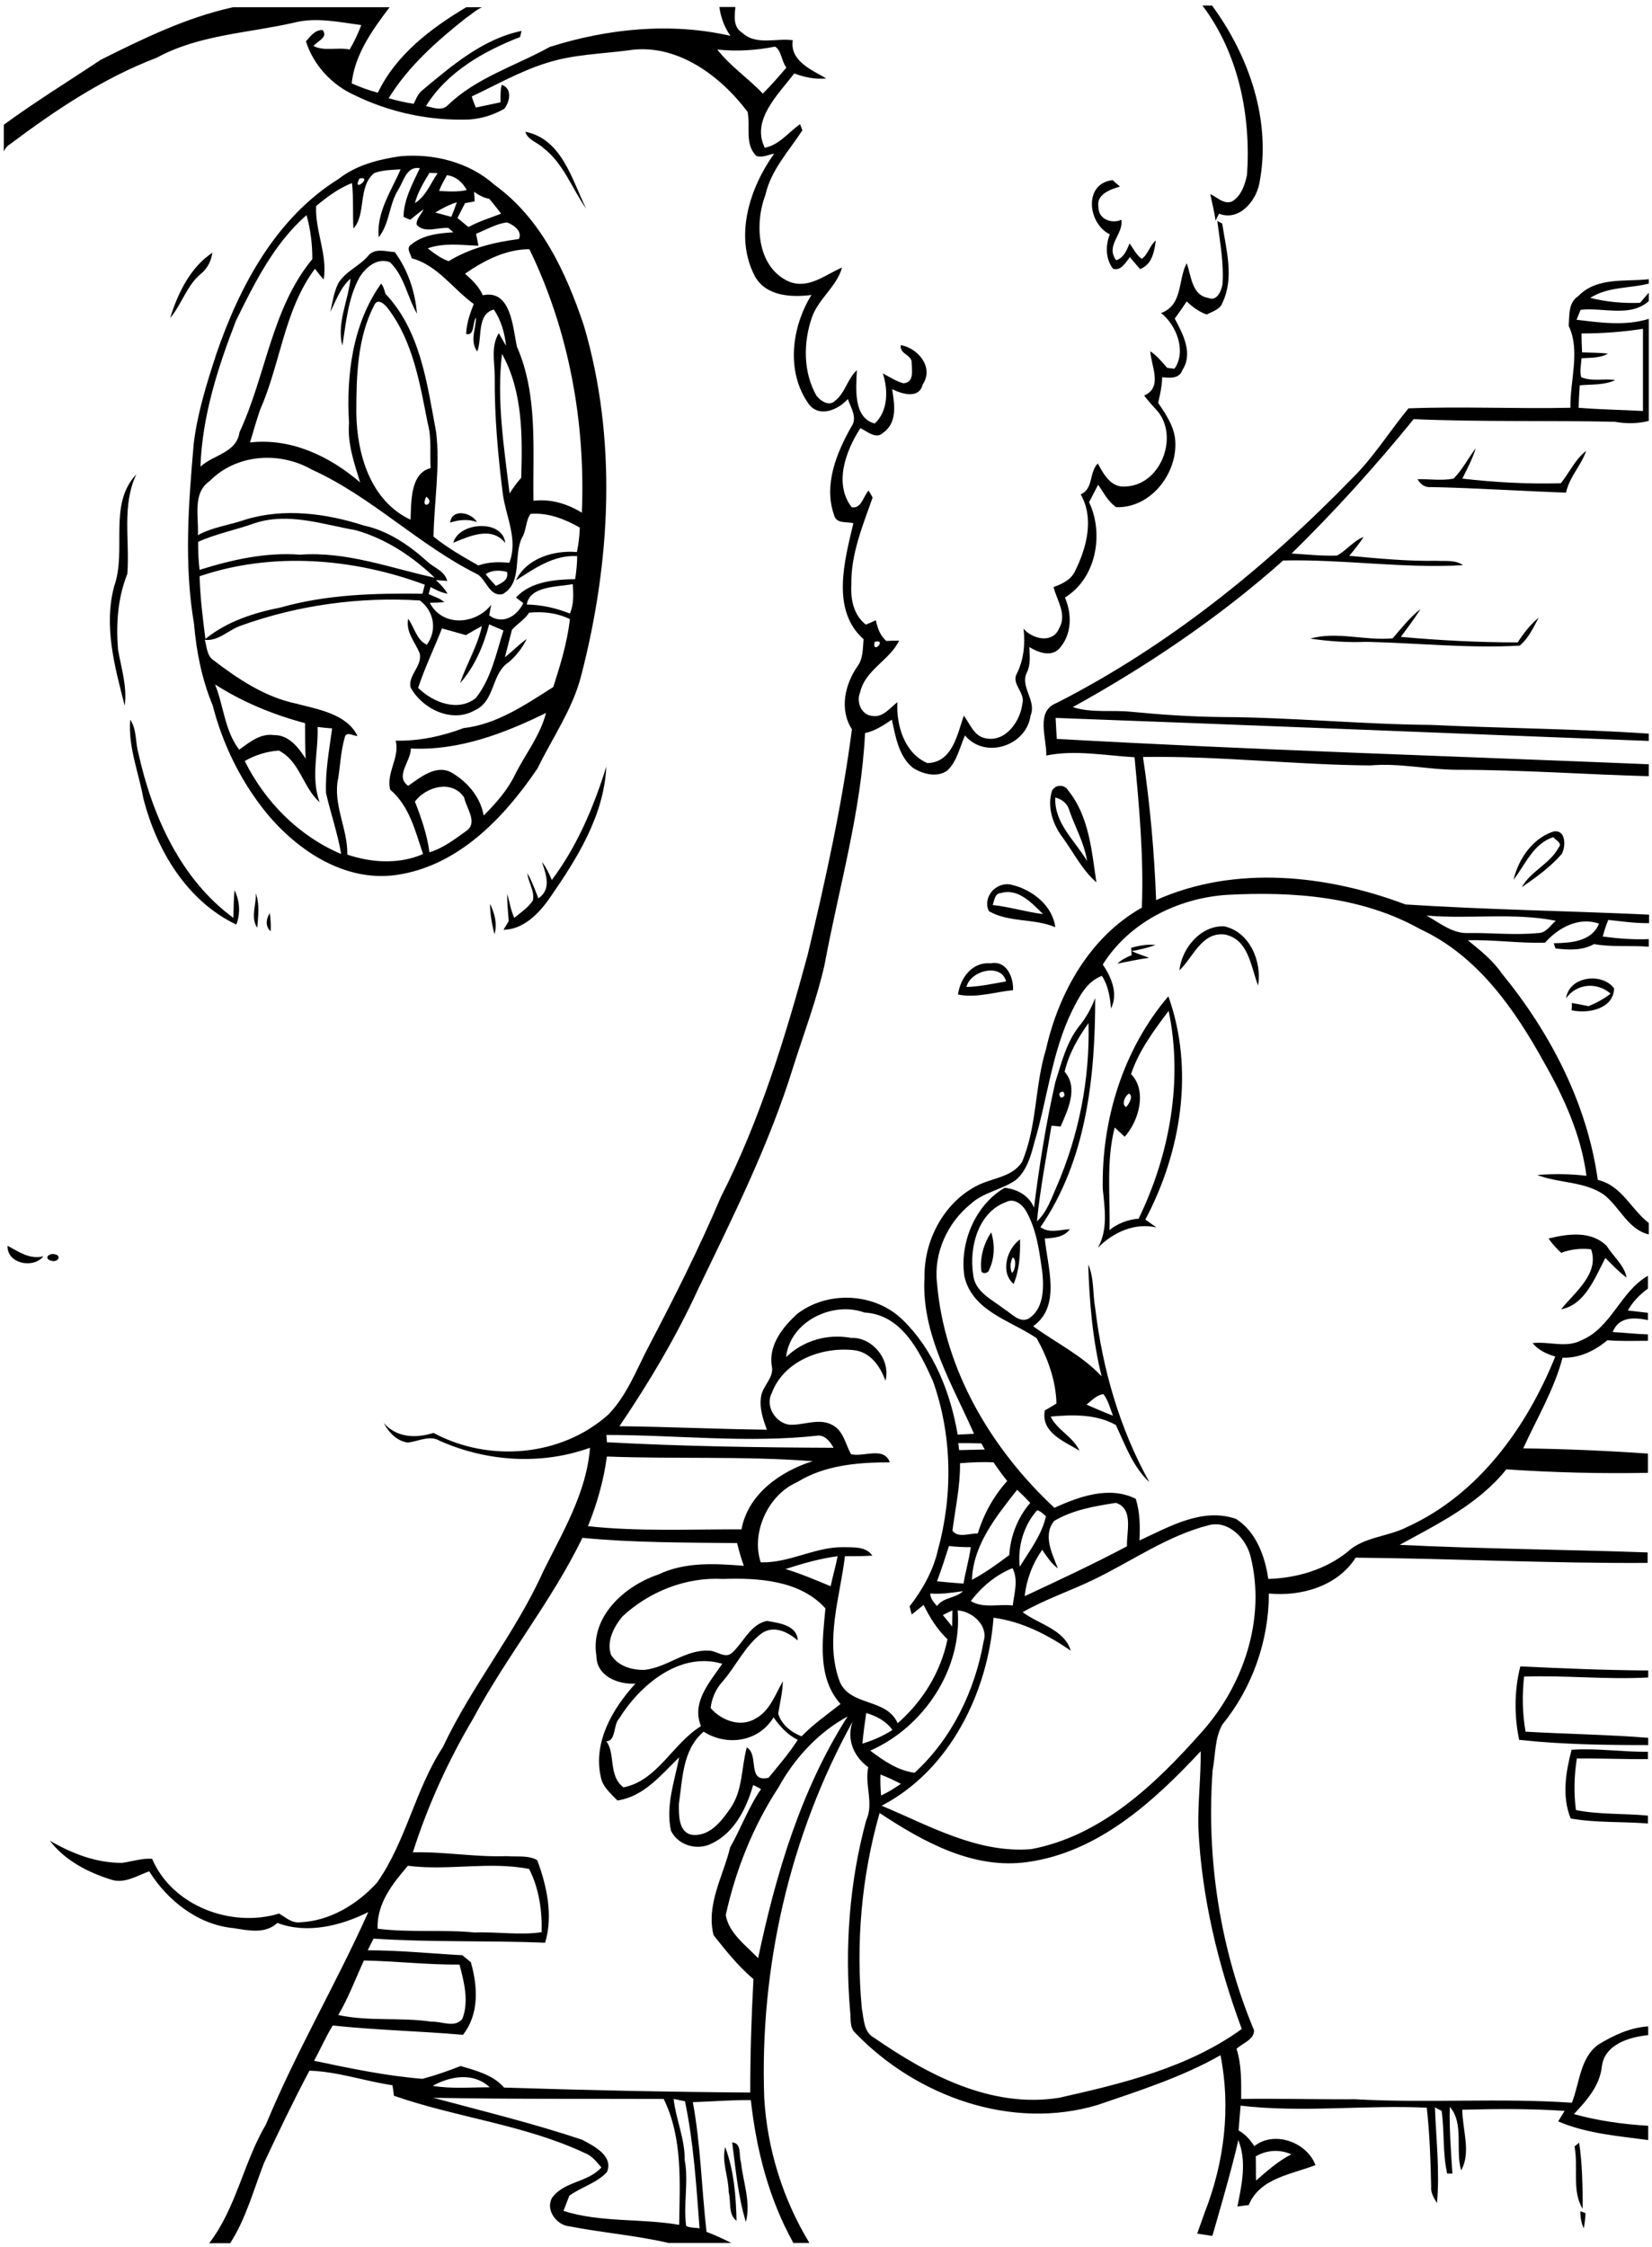 <?xml version="1.0" encoding="utf-8"?>
<!-- Generator: Adobe Illustrator 21.0.2, SVG Export Plug-In . SVG Version: 6.00 Build 0)  -->
<svg version="1.2" baseProfile="tiny" id="Layer_1" xmlns="http://www.w3.org/2000/svg" xmlns:xlink="http://www.w3.org/1999/xlink"
	 x="0px" y="0px" viewBox="0 0 567 771" overflow="scroll" xml:space="preserve">
<path fill="none" d="M386.5,379.8c1-0.9,2.6-3.8,1-4.6C386.1,375.9,384.8,379,386.5,379.8z"/>
<path fill="none" d="M382,485.7c-1-2.5-1.6-5.3-3.3-7.5c-2.3,0.4-4,2.3-5.8,3.6C375.9,483.2,378.9,484.6,382,485.7z"/>
<path fill="none" d="M357.8,436.9c-1-7.2-1.9-14.8-5.5-21.3c-1.3-2.4-4.2-4.8-7-3.3c-9.6,3.5-12.7,15.5-11.3,24.7
	c0.5,6.1,6.6,8.8,10.8,12.1c2.5,1.5,5.2,5,8.4,3.1C358.1,449,358.3,442.3,357.8,436.9z M339.5,435.6c-0.2,1.2-2.2,1.7-2.7,0.4
	c-0.4-4.6,0.9-9.3,3.4-13.3C341.4,426.9,341.3,431.7,339.5,435.6z M347.9,440.5c-4.7-4-2.3-12.1,2.2-15.3
	C350.2,430.3,349.9,435.6,347.9,440.5z"/>
<path fill="none" d="M254.5,524.8c2.2-12.1,13.4-19.9,24.4-23.4c-23.5-1.8-47-0.7-70.6-1.6c-1.1,8.2-3.5,16.2-6.5,23.9
	C219.3,525.6,236.9,524.7,254.5,524.8z"/>
<path fill="none" d="M286.1,496.7c-1.1-2-2.5-4.2-5.1-4.2c-24.2,2.7-48.7-0.1-73-0.1c0.1,0.6,0.2,1.9,0.2,2.5
	C234.2,496.3,260.1,496.7,286.1,496.7z"/>
<path fill="none" d="M558.8,449.5c2.3,0.3,4.6,0.5,6.9,0.8V442C562.9,444.1,560.5,446.5,558.8,449.5z"/>
<path fill="none" d="M364.9,374.5c-1.4,0.2-1.6,0.9-0.8,2.1C365.4,376.4,365.7,375.7,364.9,374.5z"/>
<path fill="none" d="M185.9,663c0.2-7.4-0.8-15.1-4.3-21.7c-13.7-2.8-27.8,0.6-41.6-1.1c-5.4,6.2-10.7,12.9-10.4,21.6
	c11.1,1.4,22.3,0.2,33.4,1.3C170.6,662.8,178.3,664.1,185.9,663z"/>
<path fill="none" d="M347.5,431.4c-0.9,1.5-0.9,3.7-0.3,5.3C348.5,435.9,349,432,347.5,431.4z"/>
<path fill="none" d="M373.7,350.9c-3.7,5.1-6.8,10.6-8.2,16.7c4.8,5.4,1.1,13.2-1.4,18.8c-0.8-0.1-2.3-0.2-3.1-0.3
	c-1.8,10.8-3.9,21.7-4.9,32.7c3.4-3.2,4.9-7.8,6.8-12C370.3,389.3,374.2,370.1,373.7,350.9z"/>
<path fill="none" d="M158.6,692.6c2.4-6,0.7-12.7-1-18.6c-11,0.1-21.8-1.2-32.8-1.4c-2.8,6.3-5.3,12.8-8.8,18.8
	c10.5,2.2,21.4,0.6,32,2.3C151.5,693.3,156,695.8,158.6,692.6z"/>
<path fill="none" d="M549.8,321.3c5.3,0.7,10.5,1.2,15.8,0.9v-5.5c-4.7,0-9.3-0.6-14-1.1C550.9,317.5,550.3,319.4,549.8,321.3z"/>
<path fill="none" d="M346.4,533.5c0.4-6.6,2.9-12.9,7.2-17.9c-1.5-1.5-3-3-4.5-4.5c-7.1,9.1-15.1,18.8-15.5,30.9
	C338.1,539.6,342.3,536.6,346.4,533.5z"/>
<path fill="none" d="M350.1,537.5c3.4-5.6,7.5-10.9,9-17.3c-0.9-0.8-1.8-1.6-2.9-2.1C351.5,523.2,349.3,530.6,350.1,537.5z"/>
<path fill="none" d="M338,497.3c-0.3-0.5-0.9-1.5-1.2-2.1c-2.6-0.1-5.3-0.1-7.9-0.1c0.1,0.6,0.2,1.8,0.3,2.4
	C332.1,497.4,335,497.4,338,497.3z"/>
<path fill="none" d="M330.7,543.4c0.7-4.2,1.9-8.3,2.5-12.5c-2.5,0-5-0.1-7.5-0.3c-1.3,4-2.5,8.1-4.1,12.1
	C324.7,542.9,327.7,543.2,330.7,543.4z"/>
<path fill="none" d="M335.6,526.1c1.9-6.7,5.4-12.9,10.1-18c-1.6-2.1-3.1-4.2-4.7-6.4c-3.8-0.2-7.7,0.1-11.5,0.3
	c0.1,7.8-1.6,15.4-2.6,23C328.7,527.9,332.8,526,335.6,526.1z"/>
<path fill="none" d="M401.1,346.9c-5.1,6.7-10.1,13.6-12.9,21.7c5.6,5.7,2.7,16.1-2.2,21.5c-1.1-1.1-2.3-2.2-3.4-3.2
	c-3,11.5-1.6,23.5-1.8,35.2c2.9-2.3,6.3-3.7,10-3.9C401.4,396.3,406.1,370.8,401.1,346.9z"/>
<path fill="none" d="M550.2,409.8c-6.8-4.6-15.4-3.8-22.8-6.7c5.6-0.4,11.3-0.4,16.9,0.3c-1.9-13.9-7.7-26.9-14.6-39
	c-10.1-18.3-22.9-36.6-42.4-45.6c-20.1-11.3-43.7-13-66.3-11.8c-16.8,1.1-33.5,9.4-42.7,23.9c2.9,4.3,5.4,10,2.8,15.1
	c-0.2-3.9-0.9-7.9-3.1-11.2c-5.3,1.9-7.9,7.3-10.3,12.1c-6.8,14.2-8.4,30.1-12.9,45.1c-1.3,4.6-2.6,9.5-6.3,12.8
	c-4.9,3.4-11.2,4.1-15.6,8.3c-7.9,6.5-12.8,16.8-11.5,27.1c2.6,29.8,18.7,57,40.3,77.1c8.5-3.9,18.9-7.6,27.9-3.1
	c1.5,4.6,1.5,9.5,1.3,14.3c10.2-4.7,21.6-11.4,33.1-7.4c6.9,4.2,10,12.8,11.1,20.6c9.7-0.3,19.4-3.1,27.1-9.2
	c5.6-5.3,13.8-5.2,20.5-8.6c24.5-11,41-34.2,50.9-58.5c-2.9-0.9-5.7-2.2-7.8-4.6c5.6-0.7,11.5,1.8,16.8-1
	c10.4-4.3,13.4-16.8,22.8-22.1v-14.1C558.4,421.8,555.6,414,550.2,409.8z M388.3,327.6c0-0.6-0.1-1.9-0.2-2.5c2.7-0.8,5.5-1.3,8.4-1
	c-2.6,1-5.4,1.6-8.2,2.1c1.9,0.9,4,1.5,6,2.3c-3.7,0.4-7.3,1.3-10.9,2C384.9,329.3,386.6,328.3,388.3,327.6z M383,489
	c-6.7-3.8-14.9-3.7-22.4-2.9c2.3,4.7,7.7,6.9,9.9,11.7c-5.2-3.1-13.3-6.2-11.9-13.8c1.3-0.8,2.6-1.6,4-2.4c-0.2-7.9-3-15.6-6.8-22.4
	c-8.9-6.1-21.9-9.2-24.8-21.2c-1.8-11.4,3.5-24.4,13.8-30.4c4.3,0.4,8.3,2.6,10.1,6.8c1.8-14.5,4.2-28.8,7.3-43
	c2.1-6.5,3.7-13.5,8-19c2.4-3,4.3-6.3,5.7-9.9c0,27.1-3,55.7-18.8,78.6c3,2.2,6.7,0.9,10.1,0.7c-2,2.9-5.5,3-8.6,3.2
	c0.9,9.8,5.7,23.2-4,30.1c7.8,5.7,16.8,10,23.5,17.2c-3.1-12.6-4.2-25.5-4.6-38.4c2,4.8,1.5,10.1,2.4,15.2
	c2.5,20.8,8.3,41.3,18.6,59.7C388.9,503.3,386.3,495.8,383,489z M396.9,421.1c-7.5-1.6-14.9,1.7-20.1,7c3.5-6.2,2.4-13.4,1.7-20.1
	c-0.5-23.8,7-48,22.5-66.2c9,25.1,4.4,53.5-7.9,76.6C394.4,419.3,395.6,420.2,396.9,421.1z M431.8,338.1
	c-2.6-6.4-3.2-15.9-11.5-17.5c-7.9-0.9-10.8,7.9-15.5,12.3c0.8-7.6,7.3-15.4,15.3-15.1C428.9,319.6,433.2,329.9,431.8,338.1z
	 M551,431.6c-3.6,6.6-6.9,15.9-15.2,17.6c4.6-5.9,13.2-12.2,10.3-20.6c-3.5-0.4-7,0-10.3,1.2c-1.6-1.5-3.1-3.1-4.3-4.9
	c6.6-1.6,14.7-2.8,20,2.6c2.2,3.6,6,6.5,6.8,10.8C555.5,436.4,553.3,433.9,551,431.6z"/>
<path fill="none" d="M168.2,716.1c-5.7-5.2-13.4-4-19.6-0.5C155,716.7,161.6,716.1,168.2,716.1z"/>
<path fill="none" d="M267.2,613.2c-8.6,13.3-14.7,28.3-18.1,43.8c1,6.2,6.9,10.4,11.1,14.8c6.2-28.9,14.8-57.8,30.7-82.9
	C280.8,594.3,272.7,603.2,267.2,613.2z"/>
<path fill="none" d="M237,629.4c6.2,1.1,10.5-4.4,13.6-8.9c4.4-6.2,3.7-14,5.7-21c4.4,2.5-0.1,12.1,7.5,10.4c3.4-4.3,7.1-8.4,10-13
	c-3.5-1.7-6.1-4.5-8.3-7.7c-5,8.4-16,10-24,4.9c-7.3,6.2-7.2,16.1-8.5,24.8C233,622.6,232.8,628.1,237,629.4z"/>
<path fill="none" d="M308,591.2c8.5-7.5,14.8-17.6,17.1-28.8c-3.5-3.3-6.1-7.4-8.2-11.8c-1.3,1.1-2.7,2.2-4.1,3.3
	c-0.2-0.7-0.5-2.1-0.7-2.8c4.5-5.7,8.1-12.2,9.7-19.3c5.2-18.9,4.9-39.5-1.7-58c-4.5-10.2-10.7-22.8-23.5-23.5
	c-11-3.9-25.6,3.2-26.9,15.3c5.9-5.7,14.2-8.1,22.3-6.6c7.4-0.3,13.7,7.5,11.8,14.7c-1.8-5-5.3-9.9-10.9-10.5
	c-10.9-1.2-24,3.7-28.1,14.7c-2.4,4.5,1.3,10.4,6.2,10.9c4.9,0.3,10.2-2.4,14.8,0.2c3.7,2,4.3,6.5,6.2,9.9
	c4.3,1.1,11.3-2.8,13.3,2.8c-10.9-0.1-22.3,0.9-31.8,6.8c-10,4.3-15.9,17.4-12.5,27.5c9.7,0.3,18.3-5.2,28-5.2
	c3.5,0,8.1-0.5,10.3,2.9c-3.1,0.3-6.3,0.2-9.4,0.2c-1.7,14.2-6.9,29-1.8,43C291.8,585.5,304.3,582.5,308,591.2z"/>
<path fill="none" d="M248,541.7c-12.6-0.7-25.3,4.3-34.5,12.9c-3,3.5-5.5,8.4-3.9,13.1c2.3,4,7.1,5.3,11.5,5.2
	c7.7-0.8,14-7.1,22-6.6c2.7-0.1,5.5,2.9,8,0.8c4-3.6,6.3-9.7,12-11c4.1,0.7,10.5,1.3,10.6,6.7c-3.3-2.9-8.1-5.2-12.3-2.5
	c-5.8,4.3-8.8,11.2-13.5,16.6c-2.3,2.5-3.7,5.7-4.1,9.1c3.8,4.3,10.5,6.8,15.6,3.5c4.8-2.7,6.6-8.2,9.2-12.7
	c-0.1,3.8-1,7.4-1.6,11.1c1.1,3.8,4.5,6.3,8,7.8c4-4.2,8.8-7.5,13.4-11.1c-8.1-9-6.1-21.8-5.2-32.8
	C274.6,542.1,260.1,541.3,248,541.7z"/>
<path fill="none" d="M212.6,589.6c-2.1,2.2-1,7.7-4.4,7.8c3.2,4.1,0.6,11.9,5.9,15.8c11.7-2.3,16.8-15.2,26.6-21
	c-3.4-8.1,3.2-15.1,7.4-21.3C233.5,566.5,219.8,578,212.6,589.6z"/>
<path fill="none" d="M287.5,533.9c-6.1,0.8-12,2.5-17.9,4.4c5.3,1.6,10.4,3.8,15.5,5.9C285.8,540.7,286.8,537.3,287.5,533.9z"/>
<path fill="none" d="M297.3,587.8c-0.4,3.5-1,7-1.3,10.5c3.6-1.1,7.1-2.6,10.2-4.7C304.1,590.5,300.7,588.8,297.3,587.8z"/>
<path fill="none" d="M544.1,766.5c0.1,0.9,0.2,1.8,0.3,2.7h5c-0.3-1.3-0.6-2.6-0.9-3.9C547,765.7,545.5,766.1,544.1,766.5z"/>
<path fill="none" d="M362.4,253.6c67.7,3.8,135.5,5.9,203.2,8.7v-8c-67.8-2.6-135.7-5.4-203.6-7.9
	C362.2,248.8,362.3,251.1,362.4,253.6z"/>
<path fill="none" d="M553.6,456.9c4,0.2,8,0.8,12.1,0.8v-4.9C560.9,451.8,555.7,451.6,553.6,456.9z"/>
<path fill="none" d="M411.3,627.1c-0.2-8.8,0.9-17.5,0.8-26.3c-16,17.2-35.1,34.6-59.3,38c-18.7,2.7-35.9-6.9-50.9-16.8
	c-6.3,21.7-8.2,44.6-6.1,67.1c0.7,3.5,0.6,8.1,4.2,10c18.5,12.7,40.3,24.3,63.5,20.6c21.8-4.8,44.3-10.3,62.7-23.7
	C417.9,673.9,412.3,650.7,411.3,627.1z"/>
<path fill="none" d="M245.2,663.9c-2.6-10.5,3.3-20.2,5.7-30.1c3.7-6.6,6.3-13.8,10.6-20c-0.7-0.3-2-1-2.7-1.4
	c-2.3,8-6.4,16.3-14.3,20.1c-4.9,2.5-11.5,0.6-13.9-4.4c-1.9-8.5,1.1-16.9,2.8-25.2c-6.2,6-12,13.5-21.2,14.8
	c-2.3-2.3-5.1-4.7-5.7-8.1c-2.7-11.9,4-23.5,11.9-32c-5.9,0.3-13.3-2.7-13.4-9.5c-2.2-13.4,9.6-24,21.2-27.9
	c9.2-4.4,19.5-3.8,29.4-3c-0.9-2.6-1.7-5.2-2.3-7.8c-17.7-0.1-35.5,0-53.1-1.8c-10.6,21.8-26.1,40.7-37.5,62
	c-8.6,14.5-15.5,29.9-20.7,45.9c10.7-0.3,21.4,1.7,32.1,1.3c3.5,0.3,7.5-0.4,10.6,1.4c3.2,8.9,5.4,18.9,2.7,28.3
	c-19.6-0.8-39.3-0.1-58.9-1.4c-0.7,1.3-1.3,2.6-2,4c10.9,0,21.7,1.1,32.5,1.7c0.9,0.8,1.9,1.6,2.9,2.4c2.3,8.3,2.9,17.8-2.7,24.9
	c-14.9-1.2-29.8-1.6-44.7-3.2c-2.4,3.9-4.3,8.1-6.4,12.1c12.3,2.6,24.7,5.2,37.2,6.2c4.4-1.2,8.8-2.7,13.1-4.4
	c5.3,1.6,11.2,3,14.9,7.4c28.2,0.9,56.4,1.5,84.5,1.7c0-13,0.3-26,1.3-38.9C253.7,674.6,249.4,669.3,245.2,663.9z"/>
<path fill="none" d="M523.1,575.2c-0.7,6.3-0.6,12.7,0.5,18.9c14,0.8,28.1,1,42.1,2.1v-20.7C551.5,576.3,537.3,574.6,523.1,575.2z"
	/>
<path fill="none" d="M551.8,459.7c-4.4,3.5-9.7,6.2-15.4,6c-2.8,11-8.8,20.9-13.5,31.1c14.3,0.2,28.5,0.8,42.8,1.8V460
	C561,459.9,556.4,460.1,551.8,459.7z"/>
<path fill="none" d="M517.1,504c-9.5,12-23.5,18.7-36.6,25.9c28.3,1.4,56.8,1.5,85.1,2.6v-27.2C549.5,505.6,533.3,505.1,517.1,504z"
	/>
<path fill="none" d="M549.7,708.8c-0.7,6.7-5.2,11.7-9.6,16.4c8.3,2.3,16.9,3.5,25.5,4v-31.1C559.2,698.9,550.8,701.3,549.7,708.8z"
	/>
<path fill="none" d="M231.3,720.2c0.9,7.1,3.9,13.7,3.8,20.9c1.4,7.5-0.5,15.1,0.5,22.7c1.4,0.6,3,0.5,4.6,0.8
	c-1.2-14.6-2.1-29.3-5-43.6C233.9,720.6,232.6,720.4,231.3,720.2z"/>
<path fill="none" d="M540.4,736.4c0.4-0.3,1.2-1,1.6-1.3c1.2,7.5,1.3,15.1,1.2,22.7C539.4,751.8,541.8,743.4,540.4,736.4z
	 M544.2,759.3c-0.2,1.7-0.4,3.5-0.6,5.2c-1-1.8-1.2-3.9-1.2-5.9c1.3-0.3,2.5-0.5,3.8-0.7C545.7,758.2,544.7,759,544.2,759.3z"/>
<path fill="none" d="M148.7,719.8c17,4.6,34.3,8.7,51.1,14.4c4,2.1,10.9,5.6,8.5,11.1c-3.5,3.8-8.8,5-12.9,8.1
	c-0.6,1.7-1.3,3.5-2,5.2c12.8,4.1,26.5,2.5,39.7,4.8c0.2-14.4,1.3-29.7-5.2-43.1C201.5,720.1,175.1,720.3,148.7,719.8z"/>
<path fill="none" d="M541.3,603.2c-0.9,5.8-1.1,11.8-0.3,17.7c8.2,1.6,16.5,1.1,24.7,1.9v-19.4C557.5,603.5,549.4,603.2,541.3,603.2
	z"/>
<path fill="none" d="M159.6,69.6c-0.9,1.7-1.7,3.4-2.6,5.1c1.3,1,2.5,2.1,3.8,3.1c3.5-2,7.4-3.1,11.2-4.6c-1.3-1.8-2.7-3.5-4.1-5.1
	c-1.9-0.4-3.6-1.4-5.2-2.5c0,0.8,0.1,2.4,0.2,3.3C161.8,69.3,160.7,69.5,159.6,69.6z"/>
<path fill="none" d="M164.2,84.4c-5.8-0.2-11.7-1.1-17.4,0.9c2.2,1.7,4.5,3.5,7.2,4.4c7.2-4.6,15.7-6.6,24.1-7.6
	c1.3-2.7-1.9-4.9-4.1-5.6c-3.8,0.5-7.1,2.4-10.6,3.9C163.6,81.6,163.9,83,164.2,84.4z"/>
<path fill="none" d="M160.2,65.2c-1.4-2.6-3.7-4.8-6.8-5.1c-1,1.8-2,3.5-2.8,5.4C153.8,65.7,157,65.9,160.2,65.2z"/>
<path fill="none" d="M154.9,74.4c0.6-1.7,1.3-3.3,1.9-5c-2.6,0.8-5,2.1-7.4,3.5C151.2,73.4,153.1,73.9,154.9,74.4z"/>
<path fill="none" d="M150.2,59.4c-0.7,0-2-0.1-2.7-0.1c-2,3.3-4,6.6-5,10.4C146.2,67.3,147.8,62.9,150.2,59.4z"/>
<path fill="none" d="M175,169.3c1.2-1.9,2.5-3.7,4-5.4c0.4-14.4,0.6-29.6-6.6-42.5C170.5,137.3,173.1,153.5,175,169.3z"/>
<path fill="none" d="M159.9,217.7c-2.8-0.7-5.5-1.5-8.2-2.3c-2.7,6.8-5.8,13.5-8.2,20.4c5.1,4.9,13.7,8.4,19.8,3.5
	c5.3-6.6,6.9-15.3,9.5-23.2c-1.6-0.7-3.3-1.4-4.9-2.1c-2,7.3-4.9,14.4-10,20.1c2.2-6.7,6-12.7,7.5-19.6
	C163.5,215.6,161.7,216.7,159.9,217.7z"/>
<path fill="none" d="M181.4,210.4c-1.6,2.4-4.1,3.8-5.9,5.9c-0.8,3.1-1.5,6.3-2.4,9.4c2.6-2,4.9-4.4,7.5-6.3c-1.5,3-3.6,5.8-6.2,8
	c-6,3.8-4.6,13.3-11.5,16.4c-7.9,4.7-18.2-0.4-22.2-7.8c-0.9-4.2,4.3-7.5,3.1-11.8c-1.6-3.8-4.8-7.3-3.9-11.7
	c2.1,2.9,2.8,7.2,6.4,8.9c3.6-5.2,2.4-11.6-2.4-15.2c-20.7-1.2-41.7,1.6-61.3,8.6c-4.2,1.4-7.7,5.5-12.5,4.9
	c0.8,2.4,0.7,5.6,3.1,7.1c8.5,6.4,17.7,12.6,28.3,14.8c7.5,2,17.3,3.5,21,11.1c-1.4,0-4-1.7-4.4,0.6c-1.3,4.5-1.4,9.2-2.2,13.8
	c-1.9,8.9,3.4,17.4,3.1,26.3c8.4,2.8,17.8,3.4,26-0.2c-2.7-7.9-4.6-16.4-11.3-22.1c-1.4-5.9,3.4-11,1.9-16.8
	c7.9,0.2,15.9-1.6,23.3-4.3c11.5-1.3,21.3-8.1,30.8-14.1c2.4-7.5,4.9-15.1,5.6-23C191,210.5,186.2,209.9,181.4,210.4z"/>
<path fill="none" d="M141,256.9c0.1,4.3-5.7,9.6-0.9,12.8c4.2-2.9,9.5-7.4,14.8-4.6c5.5,3.2,10,8.4,11.1,14.8
	c4.2-4.2,8.2-8.8,10.8-14.1c3.6-7,8.7-13.3,10.6-21C172.9,251.7,157.4,257.6,141,256.9z"/>
<path fill="none" d="M165.8,101.2c9.7-2.1,10.3,11,11.7,17.6c7.3,16.7,5.4,35.2,5.7,52.9c5.9-0.6,11.6,1,16.6,4.1
	c1.3-31-4.5-62.5-18-90.5c-8.1,0-15.6,3.9-22.1,8.4C162.1,95.9,164.5,98.2,165.8,101.2z"/>
<path fill="none" d="M180.9,207.4c5.1,0.1,10.1,1.2,14.8,3.1c1.3-3.2,1.1-6.8,1-10.2C191.4,201.4,181.9,201,180.9,207.4z"/>
<path fill="none" d="M142.4,275c2.2,5.6,4.2,11.4,5,17.4c4.7-1.4,8.6-4.4,12.6-7.3c4.2-2.8-0.1-7.9-0.7-11.5
	C155.2,267.4,146.4,269.8,142.4,275z"/>
<path fill="none" d="M123.4,61.2C120.6,66.6,128.2,60.4,123.4,61.2L123.4,61.2z"/>
<path fill="none" d="M82.3,148.3c9.1-19.4,10.9-42.4,25-59.4c0.1-5.1-0.6-10.2-2-15.1C94.2,83.4,87.4,97,81,110
	c-6.3,16-11.7,32.7-12.2,50.1C73.3,156,81.2,155.4,82.3,148.3z"/>
<path fill="none" d="M504,320.1c8-0.1,16,0.9,24,0c2.7-0.1,4.1-2.7,6-4.2c-14.6-2.8-29.6-0.5-44.4-1.8
	C494.1,316.6,498.6,320.4,504,320.1z"/>
<path fill="none" d="M238,720.8c2.7,14.7,3,29.7,4.7,44.5c2.9,1.1,5.7,2.4,8.5,3.8h21.3c-8.4-15.1-12.7-31.9-14.6-49
	C251.3,720.1,244.6,720.6,238,720.8z M250.1,752.1c0-5.2-2.5-10.4-1.2-15.5c3,8,3.7,16.8,3.9,25.3
	C249.8,759.7,251,755.2,250.1,752.1z M256,762.3c-2.7-8.8-3.5-18.2-4.7-27.3c3.3,0.4,2.2,4.4,3,6.8C255,748.5,257.9,755.5,256,762.3
	z"/>
<path fill="none" d="M189.6,753.6c4.1-5.6,12.3-5.2,16.9-10.4c-1.7-2-3.3-4.1-5.8-5c-20.8-9.7-43.9-12.1-65.4-19.6
	c-0.2-1.2-0.4-2.4-0.5-3.6c-9.6-1.4-18.8-4.7-28.5-5c-5.5,10.4-10.6,21-15.6,31.7c-3.6,9.3-6.2,19.1-11.6,27.5h150.6
	c-11.2-2.6-22.7-3.5-34-5.7C191.1,763.1,187.3,757.7,189.6,753.6z"/>
<path fill="none" d="M67.9,183.5c5.1-2.7,10.8-3.4,16.2-5.3c13.3-4.2,27.8-2.3,40.8,2c8.3,1.8,15.5,6.7,21.7,12.3
	c2.3,2.3,6.1,3.2,6.9,6.7c-1-0.1-2.9-0.2-3.9-0.3c1.5,1.4,3,2.9,4,4.7c-2.1-0.4-4-1.3-5.8-2.3c-0.3,0.8-0.5,1.6-0.7,2.4
	c1.8,0.8,3.9,1.3,5.4,2.8c-1.2,0-3.7,0.1-5,0.2c4.4,8.5,15.7,7.5,21.1,0.7c-0.2,1.2-0.4,2.4-0.7,3.6c4.5,3.4,9.6,0.3,11.7-4.2
	c-0.6-0.5-1.8-1.4-2.5-1.9c5-5.4,13.3-6.2,20.3-6.3c0.4-2.6,0.6-5.3,0.7-7.9c-8-0.5-14.6,4.2-21,8.3c3.5-7.5,13.1-10.4,20.9-9.7
	c0.6-2.8,0.9-5.6,1-8.4c-5.2-2.9-10.9-5.2-16.9-4.7c-1.7,2.3-1.4,5.6-2.9,8.1c-3.1,6.1,0.3,15.3-6.6,19.4c-4.5,1.2-5.6-4.7-8.6-6.7
	c-20.2-10.1-36.4-26.7-57-36c-11.1-6.3-25.9-5.3-35,3.9C65.9,169.2,68.3,177.3,67.9,183.5z"/>
<path fill="none" d="M108.1,92c-10.6,14.2-11.8,32.5-18.8,48.3c-1.4,3.7-2.4,7.5-3.5,11.3c14.1-1.6,27.3,4.8,37.8,13.7
	c-2-6.6-4.4-13.3-3.8-20.3c-1-16.5,1.2-34.1,11-47.9c0.9,0.9,1,2.3,1.5,3.5c12.2,12.8,14.3,31,17.4,47.5c1.4,12-0.8,23.9-0.9,35.8
	c4.7,3.9,10.1,6.8,15.4,9.9c3.4-1.3,7-1.4,10.6-0.9c3.2-7.8-1.1-15.7-2.2-23.5c-1.7-13.4-2.9-26.9-2.8-40.4c0.1-5-1.4-10.3,1.4-14.9
	c0.9,1.4,1.7,2.9,2.5,4.3c-0.5-4.4-1.7-8.7-4.2-12.4c-6,1.7-3.9,9.8-5.7,14.4c-2.6-3.5-0.5-7.8-0.4-11.7c-1.3,1.8-0.5,6.4-3.4,5.7
	c0.1-3.6,1.3-7,2.6-10.3c-7.1-5.2-12.4-13.3-21.3-15.7c-0.4-1.5-2-3.3-0.3-4.6c4-3.4,9.5-4,14.6-4.3c-0.4-0.4-1.3-1.1-1.7-1.5
	c-3.6-0.4-8.1,2-10.9-1.1c-0.2-2,1.7-3.5,2.4-5.3c-1.6,1.2-3.1,2.4-4.6,3.6c-0.6-0.3-1.7-0.8-2.3-1c0.1-6,3.1-11.4,5.6-16.7
	c-4.4-0.8-5.5,4.3-7.3,7.2c-3.3,5.1-3,11.8-6.8,16.5c-0.9-8.4,4.3-15.8,7.5-23.3c-3.1,0.2-6.2,0.1-9.1,1.3c-5.7,4.9-2.6,14.1-7.1,19
	c-0.2-5.2,0.2-10.4-0.5-15.6c-4.6,1.7-8.5,4.8-12.3,7.9c-0.4,8.5,4,16.7,2.6,25C110.1,94.5,109.1,93.2,108.1,92z M173.4,186.3
	c-4.6-5.9-12.2-2.4-17.8-0.1C157.4,179.1,172.6,178,173.4,186.3z M163.7,179.1c-3-1.1-6.2-0.8-9.2,0.2
	C155.1,174.3,161.8,175.8,163.7,179.1z M116.1,97c2.4-4.2,7.3-5.9,10.4-9.6c2.3-2.6,6-1.3,9-1.1c4.5,6.1,7,13.6,7.6,21.1
	c-3.3-5.7-4.3-12.8-9.2-17.6c-4.4-1.9-8.5,1.7-10.6,5.3c-3.9,7.2-4.4,15.4-5.8,23.3c-1.9-7.7,2.1-15.3,2.8-23
	c-3.4,3-4.9,7.3-6.9,11.3C114.1,103.5,114.6,100.1,116.1,97z"/>
<path fill="none" d="M443.2,739.1c-4-1.7-8.4-1.5-12.1,0.7c0,2.8,0,5.5,0.1,8.3C434.9,744.8,438.6,741.4,443.2,739.1z"/>
<path fill="none" d="M146.9,145.1c-2.8-13.5-5-28-13.6-39.3c-1-1.4-3.5-3.8-4.7-1.3c-5.9,11.4-6.2,24.6-6.2,37.1
	c0.1,14.1,4.8,30.2,18.6,36.6c0.2-6-0.2-15.9,6.9-17.8C147.5,155.4,148.3,150.1,146.9,145.1z"/>
<path fill="none" d="M146.3,170.4C143.9,175.2,149.7,172.8,146.3,170.4L146.3,170.4z"/>
<path fill="none" d="M357.8,531.8c-3.3,4.7-5.4,10.2-6,15.9c11.8-5.5,23.6-11,35.1-17.1c-0.3-4.9,2.3-12.9-3.8-14.9
	c-7.2,1.1-14.8,2.4-21.2,6.2c-4,4.9-0.6,11.3,1.3,16.4C360.9,536.5,359.3,534.1,357.8,531.8z"/>
<path fill="none" d="M166.7,196.9c1.1,1.4,2.3,2.7,3.5,4c2.1-0.9,4.5-2.1,3.9-4.9C171.6,195.5,168.9,195.5,166.7,196.9z"/>
<path fill="none" d="M319.4,546.7c0,1.7,1.2,3,2.3,4.3c2.2-3.1,6.4-2.6,9-5.1C326.9,546.4,323.1,547,319.4,546.7z"/>
<path fill="none" d="M309.2,612c-2.3-1.2-4.6-2.3-7-3.2c-0.1,2.4,0,4.8,0.2,7.2C304.8,614.9,307,613.5,309.2,612z"/>
<path fill="none" d="M343.5,306.5c-2.2,0.1-2.3,2.5-2.8,4.1c5.9,0.6,11.5,2.4,17.3,3.1C354.2,309.9,349.5,304.6,343.5,306.5z"/>
<path fill="none" d="M562.6,103.8c1-1.2,2-2.3,3-3.5v-3.1c-6.7,1.7-14.1,1-20.1,4.9C551.1,103.5,556.9,104,562.6,103.8z"/>
<path fill="none" d="M133.1,33c2.8,0.8,5.7,1.5,8.6,1.9c0.8-1.5,1.4-3.3,2.8-4.5c10.3-8.5,20.8-17.7,34.2-20.5
	c-0.1,0.5-0.4,1.6-0.5,2.1C165.7,17,153.1,24,145.9,35.8c2.4,0.5,5.5,1.8,7.5-0.3c9.8-9.6,23.3-13.5,35-20c19.9-6.3,41.5-8.5,62-3.8
	c-2.1-2.9-3.3-6.3-3.8-9.9H165c-2,1-3.7,2.6-5.5,3.7C149.6,13.4,139.8,22.1,133.1,33z"/>
<path fill="none" d="M347.7,550.7c0.5-4.2,2-8.8-0.1-12.8c-5.8,2.3-10.6,6.4-14.3,11.3C337.5,551.9,342.9,550.2,347.7,550.7z"/>
<path fill="none" d="M367,278c-0.6-2.3-2.5-3.8-4.8-4.4c-0.5,8.9,6.8,14.8,10.9,21.8C372.2,289.3,369,283.8,367,278z"/>
<path fill="none" d="M298.8,600.5c4.5,3.5,9.3,6.8,15.2,7.6c12.8-11.7,20.8-28.1,23.7-45.1c1.7-5.4-3.9-10.3-8.9-10.6
	C330.3,572.6,317.1,592.5,298.8,600.5z"/>
<path fill="none" d="M542.2,106.2c-0.5,1.1-1,2.3-1.4,3.4c8.2,1,16.8,2.3,24.8-0.3v-6.1C559.2,108.9,550,105.3,542.2,106.2z"/>
<path fill="none" d="M331.7,338.6c4.6-0.1,9.1-1.1,13.6-1.9C343.6,330.3,333,332.9,331.7,338.6z"/>
<path fill="none" d="M103,190.3c15.9-1.2,31,4.6,46.2,7.9c-7.6-7.3-16.9-13.4-27.1-16.3c-11.4-2-23.2-6.2-34.7-2.4
	c-6.4,2.4-13.1,3.7-19.4,6.4c0,3.2,0.1,6.4,0.5,9.6C79.7,192,91.3,189.4,103,190.3z"/>
<path fill="none" d="M563.9,112.7c-7,1.1-14,1.5-21.1,1.6c0,2.2,0,4.4,0.2,6.5c3,0,6,0,8.9,0.4c-2.7,1.7-6,1.4-9.1,1.6
	c-0.1,2.2-0.7,4.4-0.1,6.5c3.7,1.7,7.8,0.5,11.7,1c-3.8,1.9-8.1,1.5-12.2,1.8c-0.2,2.5-0.3,5-0.4,7.6c7.3,0.7,14.7,0.8,22.1,1.1
	C563.9,131.5,563.9,122.1,563.9,112.7z"/>
<path fill="none" d="M96.4,208.4c15.7-4.5,32.3-4.9,48.6-4.7c0.2-0.8,0.6-2.3,0.8-3.1c-24.5-9.1-52.3-11.4-77.3-2.9
	c0.2,7.2,1,14.4,2,21.5C77.8,213.2,87.1,210.3,96.4,208.4z"/>
<path fill="none" d="M129.4,31.1c6.2-13,18.2-22,30.3-29.3h-26.2c-5.9,7.8-11.9,16.1-13,26.1C123.3,29.2,126.3,30.3,129.4,31.1z"/>
<path fill="none" d="M94,252.3c5.1-0.2,8.4,4.2,10.8,8.1c-0.3-4.1-0.2-8.1-0.2-12.2c-10.9-3-21.4-7.2-30.9-13.3
	c3,7.4,3.4,15.9,8.3,22.5C85.6,254.7,89.3,251.6,94,252.3z"/>
<path fill="none" d="M114.1,249.9c-1.7-0.2-3.3-0.4-5-0.5c0.3,8.7-2.4,17.4,0.7,25.8c-5.7-4.8-6.7-14-14-17.7
	c-4.1,0.4-8.1,1.6-11.7,3.6c7,14.1,18.5,25.7,33,31.9c-1.1-7.1-3.5-14-5.2-20.9C111.7,264.6,113,257.2,114.1,249.9z"/>
<path fill="none" d="M300.2,220.2C299.2,224.9,304.7,219.1,300.2,220.2L300.2,220.2z"/>
<path fill="none" d="M326.9,552.5c-1.1,0.5-2.2,1.1-3.3,1.6c1,1.3,2.1,2.6,3.2,3.9C326.9,556.1,326.9,554.3,326.9,552.5z"/>
<path fill="none" d="M351.1,553.1c5.6,4.1,14.3,5.9,16.5,13.2c-8-5.5-16.8-10-26.5-11.3c-2,25.5-15,52.3-38.4,64.5
	c16.4,6.8,33,16.4,51.3,14.9c24.1-4.5,42.7-22.3,58.4-40c14.5-16.1,22.2-39.1,16.9-60.5c-1.5-6-7.4-12.3-14.1-10.7
	c-14.4,3.7-26.7,12.6-40,19C367.2,545.9,358.8,548.7,351.1,553.1z"/>
<path fill="none" d="M269.9,23.2c-1.7-2.1-1.7-6-3.9-7.2c-6.5,1.3-13.1,1.7-19.8,1c4.5,5.7,10.6,9.8,15.6,15.1
	C264.7,29.3,267.3,26.2,269.9,23.2z"/>
<path d="M250.1,752.1c0.9,3.2-0.3,7.6,2.7,9.8c-0.2-8.5-0.9-17.3-3.9-25.3C247.6,741.7,250.1,746.9,250.1,752.1z"/>
<path d="M40.5,222.8c-0.7-8.7-0.1-17.7,3.2-25.9c0.9-11.4-2-23.4,3.1-34.2c-9.8,10.4-3.2,26-7.6,38.4c-3.7,13.7,0.2,27.7,3.6,41
	C43.7,235.5,41.6,229.2,40.5,222.8z"/>
<path d="M2.6,427.4c-0.3,6.1,8.8,8,12.3,3.6C10.3,432.2,6.5,429.5,2.6,427.4z"/>
<path d="M19.9,432c1-1.5-1.7-2.1-2.7-1.6C14.3,431.7,18.7,433.7,19.9,432z"/>
<path d="M251.3,735c1.2,9.2,2,18.5,4.7,27.3c1.8-6.8-1-13.8-1.7-20.6C253.5,739.4,254.7,735.3,251.3,735z"/>
<path d="M49.2,273.9c4.5,17.7,14.9,35.2,31.9,43.3c1.5-3.8,1.2-8.1-0.6-11.8c-0.3,3.2-0.3,6.3-0.4,9.5
	c-18.1-13.2-27.9-35.2-32.6-56.5c-1.1-3.8-0.5-8.1-2.8-11.5C43.9,256.1,47.6,265,49.2,273.9z"/>
<path d="M163.7,179.1c-1.9-3.3-8.6-4.8-9.2,0.2C157.5,178.3,160.7,178,163.7,179.1z"/>
<path d="M120.3,95.6c-0.8,7.6-4.8,15.3-2.8,23c1.3-7.9,1.9-16.1,5.8-23.3c2.1-3.5,6.2-7.1,10.6-5.3c4.9,4.8,5.9,11.9,9.2,17.6
	c-0.6-7.5-3.1-15-7.6-21.1c-3-0.2-6.7-1.5-9,1.1c-3,3.7-7.9,5.4-10.4,9.6c-1.5,3-2,6.5-2.7,9.8C115.4,102.9,116.9,98.6,120.3,95.6z"
	/>
<path d="M66.6,214.1c0.8,9.5,2.7,19,6.4,27.9c3.3,12.9,9.2,25.1,17.4,35.6c10.7,13.6,27.4,25.1,45.5,22.6
	c21.3-3,37.1-19.6,48.6-36.6c5.1-10.5,12.1-20.4,15-31.9c10.1-39,12.4-81,0.9-120c-6.1-18.2-14.7-36.8-30.7-48.3
	c-8.7-7.8-20.9-10.8-32.3-9.8c-7.5,1.1-15.1,3-21.2,7.8C94.8,74.7,82.3,98,74.3,121.3c-3.3,10.1-6.5,20.2-7.8,30.8
	C64.7,172.7,63.1,193.6,66.6,214.1z M68,185.9c6.2-2.8,13-4.1,19.4-6.4c11.5-3.8,23.3,0.4,34.7,2.4c10.3,2.9,19.5,9,27.1,16.3
	c-15.2-3.3-30.3-9.1-46.2-7.9c-11.7-0.9-23.3,1.7-34.5,5.2C68.1,192.3,68,189.1,68,185.9z M145.8,200.6c-0.2,0.8-0.6,2.3-0.8,3.1
	c-16.3-0.2-32.8,0.2-48.6,4.7c-9.2,1.8-18.5,4.8-25.9,10.8c-0.9-7.1-1.8-14.3-2-21.5C93.5,189.2,121.3,191.5,145.8,200.6z
	 M73.8,234.8c9.5,6.1,20,10.4,30.9,13.3c0,4.1,0,8.2,0.2,12.2c-2.4-3.8-5.8-8.2-10.8-8.1c-4.7-0.7-8.4,2.4-12,5
	C77.1,250.7,76.8,242.2,73.8,234.8z M84,261.1c3.6-2.1,7.6-3.3,11.7-3.6c7.3,3.7,8.3,12.8,14,17.7c-3.1-8.4-0.4-17.1-0.7-25.8
	c1.7,0.2,3.3,0.4,5,0.5c-1,7.3-2.4,14.8-2.1,22.2c1.6,7,4,13.8,5.2,20.9C102.5,286.8,91,275.1,84,261.1z M160,285.1
	c-3.9,2.8-7.9,5.9-12.6,7.3c-0.8-6-2.8-11.8-5-17.4c3.9-5.2,12.8-7.6,16.9-1.4C160,277.2,164.2,282.3,160,285.1z M176.8,265.7
	c-2.6,5.4-6.6,9.9-10.8,14.1c-1.1-6.4-5.6-11.6-11.1-14.8c-5.3-2.8-10.6,1.7-14.8,4.6c-4.7-3.3,1-8.5,0.9-12.8
	c16.4,0.8,31.9-5.1,46.4-12.2C185.4,252.4,180.3,258.7,176.8,265.7z M189.9,235.7c-9.5,6-19.3,12.8-30.8,14.1
	c-7.4,2.8-15.4,4.5-23.3,4.3c1.5,5.8-3.3,10.9-1.9,16.8c6.7,5.7,8.6,14.2,11.3,22.1c-8.2,3.6-17.7,3-26,0.2
	c0.2-8.9-5.1-17.3-3.1-26.3c0.7-4.6,0.9-9.3,2.2-13.8c0.4-2.4,2.9-0.6,4.4-0.6c-3.7-7.6-13.5-9.1-21-11.1
	c-10.6-2.2-19.8-8.3-28.3-14.8c-2.4-1.5-2.4-4.6-3.1-7.1c4.7,0.6,8.2-3.5,12.5-4.9c19.5-7,40.6-9.9,61.3-8.6
	c4.8,3.6,6.1,10.1,2.4,15.2c-3.6-1.7-4.2-5.9-6.4-8.9c-0.9,4.5,2.3,7.9,3.9,11.7c1.2,4.3-4,7.6-3.1,11.8c4,7.4,14.3,12.5,22.2,7.8
	c6.9-3.1,5.5-12.6,11.5-16.4c2.6-2.2,4.7-5,6.2-8c-2.7,1.9-5,4.3-7.5,6.3c0.8-3.1,1.6-6.3,2.4-9.4c1.8-2.1,4.4-3.5,5.9-5.9
	c4.8-0.5,9.7,0.1,14,2.2C194.7,220.5,192.3,228.2,189.9,235.7z M167.9,214.2c1.6,0.7,3.2,1.4,4.9,2.1c-2.5,7.9-4.2,16.5-9.5,23.2
	c-6.2,4.9-14.8,1.4-19.8-3.5c2.3-6.9,5.5-13.6,8.2-20.4c2.8,0.8,5.5,1.5,8.2,2.3c1.8-1.1,3.6-2.1,5.5-3.1c-1.5,6.9-5.3,13-7.5,19.6
	C163,228.6,166,221.4,167.9,214.2z M195.6,210.5c-4.7-1.9-9.7-3-14.8-3.1c1-6.4,10.5-6,15.8-7C196.8,203.8,197,207.3,195.6,210.5z
	 M199.7,175.9c-5-3.1-10.7-4.8-16.6-4.1c-0.3-17.7,1.6-36.3-5.7-52.9c-1.4-6.6-2-19.7-11.7-17.6c-1.3-3-3.7-5.3-6.1-7.4
	c6.5-4.5,14-8.4,22.1-8.4C195.3,113.5,201,145,199.7,175.9z M178.9,163.9c-1.5,1.7-2.8,3.5-4,5.4c-1.9-15.8-4.5-32-2.6-47.9
	C179.5,134.4,179.3,149.6,178.9,163.9z M178.1,82c-8.4,1.1-16.8,3.1-24.1,7.6c-2.7-0.9-5-2.7-7.2-4.4c5.6-2,11.6-1.1,17.4-0.9
	c-0.3-1.4-0.5-2.8-0.8-4.1c3.5-1.4,6.8-3.4,10.6-3.9C176.2,77.1,179.4,79.3,178.1,82z M167.9,68.2c1.4,1.6,2.8,3.4,4.1,5.1
	c-3.8,1.5-7.6,2.6-11.2,4.6c-1.3-1-2.5-2.1-3.8-3.1c0.9-1.7,1.7-3.4,2.6-5.1c1.1-0.2,2.2-0.4,3.3-0.6c0-0.8-0.1-2.5-0.2-3.3
	C164.3,66.9,166,67.9,167.9,68.2z M153.4,60.1c3.1,0.4,5.4,2.5,6.8,5.1c-3.1,0.7-6.4,0.5-9.5,0.3C151.4,63.6,152.4,61.9,153.4,60.1z
	 M156.8,69.4c-0.6,1.7-1.2,3.3-1.9,5c-1.8-0.5-3.7-1-5.5-1.5C151.8,71.5,154.1,70.2,156.8,69.4z M150.2,59.4
	c-2.4,3.5-4,7.9-7.8,10.3c1-3.8,3-7.1,5-10.4C148.2,59.3,149.5,59.4,150.2,59.4z M123.4,61.2C128.2,60.4,120.6,66.6,123.4,61.2
	L123.4,61.2z M108.5,70.7c3.7-3.1,7.7-6.1,12.3-7.9c0.6,5.2,0.2,10.4,0.5,15.6c4.5-4.9,1.4-14.2,7.1-19c2.9-1.1,6.1-1.1,9.1-1.3
	c-3.2,7.4-8.4,14.9-7.5,23.3c3.8-4.8,3.5-11.4,6.8-16.5c1.8-2.9,2.8-8,7.3-7.2c-2.5,5.3-5.5,10.7-5.6,16.7c0.6,0.3,1.7,0.8,2.3,1
	c1.5-1.2,3-2.5,4.6-3.6c-0.8,1.8-2.6,3.3-2.4,5.3c2.8,3.1,7.3,0.8,10.9,1.1c0.4,0.4,1.3,1.1,1.7,1.5c-5.1,0.3-10.5,0.9-14.6,4.3
	c-1.7,1.2,0,3.1,0.3,4.6c8.9,2.4,14.1,10.5,21.3,15.7c-1.3,3.3-2.5,6.7-2.6,10.3c3,0.7,2.1-3.9,3.4-5.7c-0.1,3.9-2.2,8.2,0.4,11.7
	c1.8-4.6-0.3-12.8,5.7-14.4c2.5,3.7,3.7,8,4.2,12.4c-0.9-1.4-1.7-2.9-2.5-4.3c-2.8,4.6-1.4,9.9-1.4,14.9c-0.1,13.5,1.1,27,2.8,40.4
	c1.1,7.8,5.3,15.6,2.2,23.5c-3.6-0.4-7.2-0.3-10.6,0.9c-5.3-3-10.6-6-15.4-9.9c0.2-11.9,2.3-23.9,0.9-35.8
	c-3.1-16.5-5.3-34.7-17.4-47.5c-0.4-1.2-0.6-2.5-1.5-3.5c-9.8,13.8-12,31.4-11,47.9c-0.6,7,1.8,13.7,3.8,20.3
	c-10.5-9-23.7-15.3-37.8-13.7c1.2-3.8,2.2-7.6,3.5-11.3c7-15.8,8.2-34.1,18.8-48.3c1,1.3,1.9,2.5,3,3.7
	C112.5,87.4,108.1,79.2,108.5,70.7z M170.2,201c-1.2-1.3-2.4-2.6-3.5-4c2.1-1.5,4.9-1.4,7.3-0.8C174.7,198.9,172.3,200,170.2,201z
	 M140.9,178.3c-13.8-6.5-18.4-22.5-18.6-36.6c0-12.6,0.3-25.8,6.2-37.1c1.2-2.5,3.7-0.1,4.7,1.3c8.6,11.3,10.9,25.7,13.6,39.3
	c1.4,5,0.7,10.2,1,15.4C140.7,162.4,141.2,172.3,140.9,178.3z M146.3,170.4C149.7,172.8,143.9,175.2,146.3,170.4L146.3,170.4z
	 M81,110c6.4-13,13.1-26.5,24.2-36.2c1.4,4.9,2,10,2,15.1c-14,16.9-15.9,39.9-25,59.4c-1,7.1-9,7.7-13.4,11.8
	C69.4,142.7,74.8,126,81,110z M72,165c9.2-9.3,24-10.2,35-3.9c20.6,9.3,36.8,26,57,36c3,2,4.1,7.8,8.6,6.7
	c6.9-4.1,3.5-13.3,6.6-19.4c1.5-2.5,1.2-5.8,2.9-8.1c6-0.5,11.8,1.8,16.9,4.7c-0.1,2.8-0.4,5.6-1,8.4c-7.8-0.7-17.3,2.1-20.9,9.7
	c6.4-4.1,13-8.8,21-8.3c0,2.6-0.3,5.3-0.7,7.9c-7,0.1-15.3,0.8-20.3,6.3c0.6,0.5,1.8,1.4,2.5,1.9c-2.1,4.5-7.2,7.6-11.7,4.2
	c0.2-1.2,0.5-2.4,0.7-3.6c-5.4,6.8-16.7,7.7-21.1-0.7c1.2,0,3.7-0.1,5-0.2c-1.5-1.4-3.6-1.9-5.4-2.8c0.2-0.8,0.5-1.6,0.7-2.4
	c1.8,1,3.7,1.9,5.8,2.3c-1-1.8-2.5-3.3-4-4.7c1,0.1,2.9,0.2,3.9,0.3c-0.9-3.5-4.6-4.5-6.9-6.7c-6.2-5.6-13.4-10.5-21.7-12.3
	c-13-4.2-27.5-6.1-40.8-2c-5.4,1.9-11.1,2.5-16.2,5.3C68.3,177.3,65.9,169.2,72,165z"/>
<path d="M69,93.9c2.2-1.8,3.5-4.4,3.9-7.2c-7.6,5-11.9,14-14.5,22.4C62.4,104.4,64.1,97.9,69,93.9z"/>
<path d="M542,735.1c-0.4,0.3-1.2,1-1.6,1.3c1.4,7-1,15.3,2.8,21.4C543.2,750.2,543.1,742.6,542,735.1z"/>
<path d="M539.4,600.3c-2,7.7-3.4,16-0.3,23.6c8.7,1.5,17.7,1,26.5,1.7v-2.7c-8.2-0.8-16.6-0.3-24.7-1.9c-0.8-5.9-0.6-11.8,0.3-17.7
	c8.1-0.1,16.2,0.3,24.4,0.2v-2.5C556.9,601.1,548.1,599.7,539.4,600.3z"/>
<path d="M155.6,186.2c5.6-2.3,13.2-5.8,17.8,0.1C172.6,178,157.4,179.1,155.6,186.2z"/>
<path d="M542.4,758.6c0,2,0.3,4.1,1.2,5.9c0.3-1.8,0.5-3.5,0.6-5.2"/>
<path d="M410.9,766.3l5.2,0.8c0,0,7.1-24.1,8.9-32.9c3,7.3,1.2,15.4-0.3,22.8c1.3-0.2,2.6-0.3,3.9-0.5c3.8-9.3,14.7-10.5,22.9-13.7
	c-2.9-7.8-14.1-12-21-6.5c-1.4-2.2-3.1-4.1-5.4-5.4c0.2-2.8,0.5-5.7,0.7-8.5c21.2,2.5,42.6-0.3,63.9,0.7c1,9,1.3,18,1.5,27
	c-0.2,2.1,0.9,4,2,5.7c1-10.9-0.3-21.9-0.7-32.8c0.6,0.3,1.7,0.9,2.3,1.2c1,7.1,0.3,14.4,1.9,21.5c0.5,0,1.4,0,1.8,0
	c-0.5-7.6-1.1-15.3-0.9-22.9c5,5.7,1.8,14.8,3.9,21.8c3.5-6.2,0.4-14,0.4-20.8c11.7-0.3,23.4-0.4,35.1,0.4c-0.7,1.2-1.5,2.4-2.2,3.6
	c9.8,4.2,20.5,5,30.9,6.4v-4.9c-8.6-0.5-17.2-1.7-25.5-4c4.4-4.7,8.9-9.7,9.6-16.4c1-7.6,9.4-10,15.9-10.7v-3
	c-6.2,0.4-12,3.1-17.2,6.3c-6.3,4.7-6.3,13.2-9,19.9c-24.8-1.7-49.7,0.2-74.5-1.2c-13,0.1-26-0.3-39-0.1c0-5.8,0.2-11.6-1.6-17.2
	c2-1.9,6.2-3.2,6-6.4c-11.7-28-16.4-59-14.2-89.2c1-5.2,0.7-10.9,3.3-15.6c10.3-12.6,16-28.8,16-45c11,1.1,23.6-2.5,29.8-12.3
	c33.2,0.3,66.8,2,100.2,1.8v-3.6c-28.3-1-56.8-1.2-85.1-2.6c13.1-7.2,27-13.9,36.6-25.9c16.2,1.1,32.4,1.5,48.6,1.2v-6.6
	c-14.2-1-28.5-1.6-42.8-1.8c4.7-10.3,10.6-20.1,13.5-31.1c5.8,0.2,11.1-2.4,15.4-6c4.6,0.4,9.2,0.2,13.9,0.2v-2.2
	c-4-0.1-8-0.6-12.1-0.8c2.1-5.3,7.3-5.1,12.1-4.1v-2.5c-2.3-0.3-4.6-0.5-6.9-0.8c1.7-3,4.1-5.5,6.9-7.5v-4.4
	c-9.4,5.3-12.5,17.8-22.8,22.1c-5.3,2.8-11.2,0.3-16.8,1c2,2.4,4.8,3.7,7.8,4.6c-9.8,24.3-26.4,47.4-50.9,58.5
	c-6.6,3.4-14.9,3.3-20.5,8.6c-7.7,6.1-17.4,8.9-27.1,9.2c-1.1-7.7-4.2-16.3-11.1-20.6c-11.5-4-22.9,2.7-33.1,7.4
	c0.2-4.8,0.2-9.7-1.3-14.3c-9-4.5-19.4-0.8-27.9,3.1c-21.6-20.1-37.8-47.3-40.3-77.1c-1.2-10.3,3.6-20.7,11.5-27.1
	c4.4-4.1,10.8-4.9,15.6-8.3c3.7-3.2,5.1-8.2,6.3-12.8c4.5-15,6-30.9,12.9-45.1c2.4-4.7,4.9-10.1,10.3-12.1c2.2,3.4,2.8,7.3,3.1,11.2
	c2.6-5.1,0.1-10.8-2.8-15.1c9.1-14.5,25.8-22.8,42.7-23.9c22.6-1.2,46.2,0.5,66.3,11.8c19.5,9,32.3,27.3,42.4,45.6
	c6.9,12.1,12.8,25.1,14.6,39c-5.6-0.7-11.3-0.7-16.9-0.3c7.4,2.9,16,2.1,22.8,6.7c5.5,4.2,8.3,12,15.5,13.7v-3.9
	c-6.1-4.7-9.3-12.9-17.5-14.8c-3.7-26.3-16.3-50.5-33-70.9c-3.1-4.5-7.4-7.9-11.6-11.3c8.8-0.3,17.6,1.1,26.5,0.8
	c4.5-5.1,11.6-9,18.5-6.5c-2.5,6.2-9.8,6.6-15.5,6.7c0.1,0.4,0.4,1.4,0.6,1.8c4.4,0.5,9.1,0.8,13.2-1.5c6.2,1.1,12.5,0.4,18.8,0.9
	v-2.6c-5.3,0.2-10.6-0.2-15.8-0.9c0.5-1.9,1.1-3.8,1.9-5.7c4.6,0.5,9.3,1.2,14,1.1v-2.9c-27.8-1.3-55.7-1.7-83.6-3.5
	c-27.1-10.2-58.5-13.6-85.6-1.5c-0.6-16.4-2.1-32.9-4.5-49.1c26.1-0.4,52,2.7,78,2.9c10.1-0.9,20,1.5,30,1.5
	c21.9,0,43.8,1.6,65.6,2.2v-4.1c-67.8-2.8-135.5-4.9-203.2-8.7c-0.1-2.4-0.3-4.8-0.4-7.2c67.9,2.5,135.8,5.3,203.6,7.9v-2.5
	c-24.9-1.7-49.8-1.8-74.7-3c-24-0.2-48-2.6-72-2.7c-10.3-0.1-20.6-0.8-30.9-1.8c-6.7-0.7-13.6,0.5-20.1-1.6
	c25.7-14.2,50.3-30.8,72.2-50.3c20.6-0.5,41.1,2.8,61.7,1.6c-2.6-1.9-5.9-1.3-8.9-1.5c-10,0.2-20.1-0.8-30.1-1.7
	c1.7-2.1,3.5-4.2,4.9-6.5c-3.5,1.4-5.8,4.6-9.1,6.4c-5.2,0.2-10.4-0.4-15.6-0.7c14.8-14.5,28.8-30,41.9-46.1c23,1,46,0.4,69,0.9
	c3.9,0.7,7.8,0.7,11.7-0.3v-35c-8.1,2.5-16.6,1.3-24.8,0.3c0.5-1.1,0.9-2.3,1.4-3.4c7.7-0.9,17,2.7,23.4-3v-2.9c-1,1.2-2,2.3-3,3.5
	c-5.8,0.2-11.5-0.3-17.1-1.7c6.1-3.9,13.4-3.2,20.1-4.9v-1.5c-8.2,0.9-17.9-0.8-24.2,5.8c-3.5,2.2-3,6.6-3.3,10.2
	c4.1,8.5,0.4,18.9,0.6,28.1c-18.5,0.4-37.1-0.5-55.6,0.2c-6.5,7.9-11.9,16.7-19.2,23.9c-29.7,30.6-63.5,57.8-101.6,77.2
	c-7.3,2.8-3.3,12.1-3.5,18c9.9-2,20.2,0,30.3,0.6c1.6,17.1,3.2,34.4,2.5,51.6c-17.8,10-28.5,29.1-32.9,48.6
	c-3.9,12.6-3,26.3-8.2,38.6c-3.4,5.4-10.5,5.5-15.7,8.3c-11.3,5.9-18,18.8-17.8,31.4c-1.1,19.4,9.5,36.5,17,53.6
	c-1.9,0.1-3.7,0.2-5.6,0.3c-2.5-14.5-8.2-29-18.9-39.4c-9.5-9.3-25.6-10.1-36.1-2.1c-5,4.5-10,10.8-8.8,18c0.9,4-3.3,6.8-3.7,10.6
	c-0.6,3.9,0.7,7.6,2,11.2c-16.9-0.2-33.7-1-50.6-1.2c10.1-14.9,19.4-30.5,26.9-46.8c12-24.9,24.5-49.8,32.7-76.3
	c3.7-11.7,8.1-23.2,10.8-35.2c4.9-26.4,12.6-52.5,13.9-79.5c3.4-0.7,6.4-2.7,9.2-4.6c1.3,5.8,2.3,12.5,7.2,16.5
	c3.4,2.2,8.4,3.5,11.9,0.9c3.3-3.2,4.2-7.9,6-12c6.9,8.3,21.1,3.6,22.5-6.8c2.2-5.2-3.8-9.9-1.2-14.9c1.3-2.7,0.9-5.7,0.8-8.6
	c3,1.8,7.3,3.5,10.2,0.6c4.4-4.8,4.5-11.9,2-17.6c10.7-6.5,13.5-21.8,8.3-32.7c1-2,2.1-4,3.1-6c1.9,2.7,3.4,5.8,6.2,7.7
	c12.1,0.4,21.5-12.1,20.2-23.6c-0.6-4.6-3.3-8.5-5.8-12.2c0.7-2.9,1.3-5.8,1.4-8.8c2.5,0.3,5.9,0.6,6.9-2.4
	c3.8-5.8,0.2-12.4-2.6-17.7c1.4-1.9,2.8-3.9,4.1-5.9c2,1.9,4.2,3.6,6.9,4.5c2-1.1,4.6-1.7,5.4-4.1c4.1-8.6,1.2-18.2-0.1-27.1
	c-0.4-0.2-1.3-0.7-1.7-0.9c0.9,7.2,2.3,14.4,1.8,21.7c-0.4,2.3-1.9,6-4.9,4.7c-5.7-0.9-5.8-7.6-7.4-11.9c-3.1,5.8-1.2,14.3-8.8,17.1
	c5.3,4.1,8.8,13.2,4.6,19.1c-0.6-0.1-1.9-0.2-2.5-0.3c-1.8-2-3.5-4.2-5.8-5.7c0.3,5.1,4.4,12.4-2.1,15.2c1.5,2,3.2,3.8,4.8,5.6
	c7.1,9,0.7,25.2-11.2,25.6c-5,0.5-7.5-4.2-9.5-7.9c-3.1,3.1-1.4,8.7-5.9,10.6c4.8,8.3,2,18.5-2,26.5c-1.4,2.9-4.5,4.3-7.3,5.3
	c1.2,4.7,4.7,9.4,1.9,14.2c-2.2,5.3-9.1,3.7-12.2,0.1c0.6,5.3,0.1,10.6-2.3,15.4c-2,3.6,3,6.5,1.9,10.3c-0.7,6-5.7,13.3-12.6,11.9
	c-4-0.7-5.4-5-7.5-7.8c-2.2,6.4-3.9,16.1-12.5,16.3c-7.9-3.4-10.7-12.9-10.3-20.9c-2.6,2-5,5.4-8.7,4.7c-3.7-0.3-5.5-4.9-4.1-8
	c1.7-7.8,10.1-11,13.4-17.8c-1.5,0-2.9,0-4.4,0.1c-2.1-1.8-3-4.4-3.6-7.1c-0.8,0.4-2.5,1.1-3.4,1.5c-4.2-3.2-5.3-8.7-5-13.7
	c-0.2-10.5,3.9-20.2,7.3-29.9c-0.3-0.6-1-1.8-1.4-2.4c-1.8,2-2.5,6.4-5.8,5.7c-6.2-8.1-2-19.4,3-27.1c2.4,1.1,5.4,4,7.9,1.5
	c4.9-3.5,3.8-9.8,3-14.9c3.4,1.7,9.2,3.5,10.5-1.6c3.9-5.8-1.5-12.4-7.5-13.5c-0.6,3.1,3.9,3.3,3.7,6.1c0.1,2.6,0.9,6.7-2.8,7
	c-2.6-0.7-4.8-2.2-7.1-3.4c1.9,5.7,1.8,13.1-2.8,17.2c-7.4-2-6.4-12.1-6.1-18.3c-3.3,3-4,7.9-7.6,10.6c-2,1.9-5-0.1-6.3-1.9
	c-4.6-8.1-4.5-18.3-1.5-26.9c2.3-6.4,8.5-10.5,10.3-17c-5.7,2.4-11.3,7.4-18,4.9c-11.2-4.8-12.1-19.8-8.3-29.8
	c1.9-8.6,8.1-15.1,12.7-22.2c-0.2-0.5-0.6-1.5-0.8-2.1c-4,2.8-7.1,7.1-12.1,8.1c-4.8-9.5,4.7-18.4,10.1-25.5c3.5,1.3,7.2,2.1,11,1.7
	c-5-2.9-12.6-6-11.5-13.1c-5.8-0.8-12.6,1.9-17.4-2.6c-3.1-1.9-2.6-5.6-2.3-8.8h-5.5c0.5,3.6,1.7,6.9,3.8,9.9
	c-20.5-4.7-42.1-2.5-62,3.8c-11.7,6.5-25.2,10.5-35,20c-2,2.1-5.1,0.8-7.5,0.3c7.3-11.8,19.8-18.8,32.3-23.7
	c0.1-0.5,0.4-1.6,0.5-2.1c-13.4,2.8-24,12-34.2,20.5c-1.4,1.1-2,2.9-2.8,4.5c-2.9-0.4-5.8-1.1-8.6-1.9c6.7-10.9,16.5-19.6,26.5-27.5
	c1.8-1.2,3.5-2.8,5.5-3.7h-5.4c-12.1,7.2-24.1,16.3-30.3,29.3c-3.1-0.8-6.1-1.9-9-3.2c1.1-10,7.1-18.3,13-26.1H79.9
	C64,6,49.2,13.2,34.6,20.5C23.5,27.9,12.1,34.9,1.3,42.8V52c0.4-1,1.1-1.9,2.1-2.5c15.6-11.7,32-22.7,50.4-29.7
	c14.5-7.9,31.2-8.4,47-12c7.7-2,15.5-0.2,23.2,0.8c-1.1,2.9-2.4,5.7-4,8.4c-4.1-0.9-8.6,0.7-12.4-1.2c1.3-1.7,5.2-3,3.1-5.5
	c-2.6-0.1-4.2,2.2-5.7,3.9c2.6,8.1,8.8,14.9,16.6,18.4c12.2,6,25.9,8.9,39.5,8.4c4.2-0.3,8.4-1.6,12-3.7c1.9-2.4,2.8-7-0.9-8.2
	c-0.5,2-0.4,4-0.4,6c-2.8,0.6-5.6,1.2-8.5,1.8c-0.5-1.3-1-2.5-1.4-3.8c8.5-4,16.7-8.7,25.7-11.5c9-2.9,18.6-3.1,27.9-4.3
	c16.6-2.7,31.7,8.6,41.1,21.1c1,5-1.1,11.1,3,15.1c2,0.7,4.1-0.4,6.1-0.8c-8.4,11.8-13.8,28.4-6.6,42.1c3.8,6.8,12.4,7.3,19.4,6.4
	c-6.8,11-8.8,26.3-1,37.3c3.6,5,10.2,2.1,13.5-1.6c1,3,3.4,6.4,1.2,9.5c-5.1,9-9.6,20-5.9,30.4c0.8,3,4.3,2.1,6.6,2.7
	c-3,12.7-7.8,29.8,3.5,39.8c-0.3,3.1-0.1,6.6-2.1,9.3c-4.3,6.2-6.3,14.8-1.9,21.6c-3.4,26.1-9.1,51.8-15.2,77.4
	c-7.7,28.4-16.4,56.8-29.8,83.1c-7.4,17.5-16,34.5-24.8,51.3c-4.2,8-7.4,16.7-13.8,23.3c-16.2,14.5-41.1,16.5-60,6.3
	c-6.1,1.9-12.6,1.7-17.1-3.4c1.7,3.2,4.5,6.2,8.2,6.7c3.6-0.3,7.5-2.7,11-0.6c16.2,7.2,34.9,8.4,51.6,2.4
	c-1.2,15.4-9.3,28.8-16,42.3c-9.5,21.2-24.6,39.3-34.5,60.4c-9.5,14.5-12.6,32.3-22.6,46.5c-6.8,7.5-16.3,13.2-26.5,13.6
	c-2.8,0.3-4.9-1.7-7.1-3c-16.4,5-36.7-2.6-43.6-18.8c-3.5-0.2-6.8,0.9-10.2,1.4c-8.9,0.1-17.3-3.2-24.9-7.6
	c5.2,6.8,13.1,10.9,21.2,13.4c4.5,1.4,8.8-1.4,12.9-2.9c6.3,10.1,16.9,18.4,29,19.5c5,0.8,10.9,2.1,15-1.8c10.1,3.9,21.8,1,31.2-3.7
	c-11,24.6-24.8,47.9-35.1,72.8c-7.7,13-10.2,28.7-19.5,40.8H79c5.4-8.4,8-18.2,11.6-27.5c5-10.7,10.1-21.3,15.6-31.7
	c9.7,0.3,19,3.6,28.5,5c0.2,1.2,0.4,2.4,0.5,3.6c21.5,7.5,44.7,9.9,65.4,19.6c2.5,0.9,4.1,3,5.8,5c-4.6,5.2-12.8,4.7-16.9,10.4
	c-2.4,4.1,1.5,9.4,5.9,9.8c11.3,2.2,22.8,3.1,34,5.7h21.6c-2.8-1.4-5.6-2.7-8.5-3.8c-1.7-14.8-2-29.8-4.7-44.5
	c6.6-0.2,13.3-0.8,19.9-0.7c1.9,17.1,6.2,33.9,14.6,49h5.5c-9.1-15-14.5-32.3-15.5-49.8c-1.6-44.6,8.7-89.8,30.3-129
	c-2.1,6.1,0.4,11.9,5.4,15.6c-1.3,6.1,2,12.4-0.7,18.2c-5.8,21.3-7.4,43.7-5.5,65.7c0.3,2.4-0.3,5.4,1.8,7.3
	c20.9,21.7,53.7,33.6,83.3,24.6c14.3-4.9,28.8-9.5,42-17c3.6,18,1.3,36.8-5.4,53.9L410.9,766.3z M443.2,739.1
	c-4.5,2.3-8.3,5.7-12.1,9c-0.1-2.8,0-5.5-0.1-8.3C434.8,737.6,439.1,737.3,443.2,739.1z M534,315.9c-1.9,1.5-3.3,4.2-6,4.2
	c-8,0.8-16-0.1-24,0c-5.4,0.3-9.9-3.5-14.4-6C504.4,315.4,519.4,313,534,315.9z M542.2,132.2c4.1-0.4,8.4,0,12.2-1.8
	c-3.9-0.6-8,0.6-11.7-1c-0.6-2.1,0-4.4,0.1-6.5c3.1-0.2,6.4,0,9.1-1.6c-3-0.3-5.9-0.3-8.9-0.4c-0.1-2.2-0.2-4.4-0.2-6.5
	c7.1,0,14.1-0.5,21.1-1.6c0,9.4,0,18.8,0,28.2c-7.4-0.4-14.8-0.5-22.1-1.1C541.9,137.3,542,134.7,542.2,132.2z M300.2,220.2
	C304.7,219.1,299.2,224.9,300.2,220.2L300.2,220.2z M246.2,17c6.6,0.7,13.2,0.3,19.8-1c2.2,1.2,2.2,5,3.9,7.2
	c-2.6,3-5.2,6.1-8.1,8.9C256.8,26.8,250.7,22.8,246.2,17z M415.1,523.2c6.7-1.6,12.6,4.7,14.1,10.7c5.4,21.4-2.4,44.4-16.9,60.5
	c-15.7,17.7-34.3,35.5-58.4,40c-18.4,1.5-35-8.1-51.3-14.9c23.5-12.2,36.5-39,38.4-64.5c9.7,1.3,18.5,5.8,26.5,11.3
	c-2.2-7.3-10.9-9-16.5-13.2c7.7-4.4,16.1-7.2,24-11C388.4,535.7,400.7,526.8,415.1,523.2z M326.9,552.5c0,1.8-0.1,3.7-0.1,5.5
	c-1.1-1.3-2.1-2.6-3.2-3.9C324.7,553.5,325.8,553,326.9,552.5z M321.6,551c-1.1-1.3-2.3-2.5-2.3-4.3c3.8,0.3,7.5-0.3,11.2-0.8
	C328,548.4,323.8,547.9,321.6,551z M328.7,552.5c5,0.3,10.6,5.2,8.9,10.6c-3,17-10.9,33.4-23.7,45.1c-5.8-0.8-10.6-4.1-15.2-7.6
	C317.1,592.5,330.3,572.6,328.7,552.5z M333.2,549.3c3.7-4.9,8.6-9,14.3-11.3c2.1,4,0.6,8.6,0.1,12.8
	C342.9,550.2,337.5,551.9,333.2,549.3z M302.2,608.8c2.4,0.9,4.7,2,7,3.2c-2.2,1.5-4.4,2.9-6.8,4
	C302.2,613.6,302.1,611.2,302.2,608.8z M361.8,521.8c6.4-3.8,14-5.1,21.2-6.2c6.2,2,3.6,10,3.8,14.9c-11.5,6.1-23.3,11.6-35.1,17.1
	c0.6-5.7,2.7-11.2,6-15.9c1.6,2.3,3.1,4.7,5.4,6.4C361.2,533.2,357.8,526.7,361.8,521.8z M359,520.2c-1.5,6.5-5.6,11.8-9,17.3
	c-0.8-6.9,1.4-14.3,6-19.4C357.2,518.5,358.1,519.4,359,520.2z M353.6,515.6c-4.3,5-6.8,11.4-7.2,17.9c-4.1,3.1-8.3,6.1-12.8,8.5
	c0.4-12.1,8.4-21.8,15.5-30.9C350.6,512.5,352.1,514,353.6,515.6z M336.8,495.2c0.3,0.5,0.9,1.5,1.2,2.1c-3,0.1-5.9,0.1-8.8,0.2
	c-0.1-0.6-0.2-1.8-0.3-2.4C331.5,495.1,334.1,495.1,336.8,495.2z M329.5,502c3.8-0.3,7.7-0.5,11.5-0.3c1.5,2.2,3,4.3,4.7,6.4
	c-4.7,5.2-8.1,11.4-10.1,18c-2.8-0.1-6.9,1.7-8.7-1C327.9,517.4,329.6,509.8,329.5,502z M333.2,530.8c-0.6,4.2-1.8,8.3-2.5,12.5
	c-3-0.2-6.1-0.5-9.1-0.8c1.5-4,2.8-8,4.1-12.1C328.2,530.7,330.7,530.8,333.2,530.8z M281,492.5c2.5,0.1,4,2.3,5.1,4.2
	c-26-0.1-51.9-0.5-77.8-1.9c0-0.6-0.1-1.9-0.2-2.5C232.4,492.3,256.8,495.2,281,492.5z M208.3,499.7c23.5,0.9,47.1-0.2,70.6,1.6
	c-11.1,3.5-22.2,11.3-24.4,23.4c-17.6-0.1-35.2,0.8-52.7-1.1C204.9,516,207.2,507.9,208.3,499.7z M140,640.1
	c13.8,1.8,27.9-1.6,41.6,1.1c3.4,6.6,4.5,14.3,4.3,21.7c-7.6,1.1-15.3-0.2-22.9,0.1c-11.1-1.1-22.3,0.1-33.4-1.3
	C129.3,653,134.7,646.3,140,640.1z M124.9,672.6c10.9,0.2,21.8,1.5,32.8,1.4c1.6,6,3.3,12.6,1,18.6c-2.6,3.3-7.1,0.8-10.6,1
	c-10.6-1.6-21.4,0-32-2.3C119.6,685.4,122,678.9,124.9,672.6z M233.1,763.3c-13.1-2.3-26.9-0.7-39.7-4.8c0.7-1.7,1.3-3.5,2-5.2
	c4.1-3,9.4-4.3,12.9-8.1c2.4-5.5-4.5-9-8.5-11.1c-16.7-5.6-34-9.8-51.1-14.4c26.3,0.5,52.8,0.3,79.1,0.4
	C234.4,733.6,233.3,748.9,233.1,763.3z M148.5,715.6c6.2-3.4,14-4.7,19.6,0.5C161.6,716.1,155,716.7,148.5,715.6z M240.1,764.5
	c-1.5-0.3-3.1-0.1-4.6-0.8c-1-7.6,0.9-15.2-0.5-22.7c0.1-7.2-3-13.8-3.8-20.9c1.3,0.3,2.6,0.5,3.9,0.8
	C238.1,735.3,239,750,240.1,764.5z M257.5,717.9c-28.2-0.2-56.3-0.8-84.5-1.7c-3.8-4.4-9.6-5.8-14.9-7.4c-4.3,1.7-8.6,3.2-13.1,4.4
	c-12.5-1-24.9-3.6-37.2-6.2c2.2-4,4-8.2,6.4-12.1c14.9,1.6,29.8,1.9,44.7,3.2c5.6-7.1,5.1-16.6,2.7-24.9c-1-0.8-1.9-1.6-2.9-2.4
	c-10.9-0.6-21.6-1.7-32.5-1.7c0.7-1.3,1.3-2.7,2-4c19.6,1.3,39.3,0.6,58.9,1.4c2.8-9.3,0.6-19.4-2.7-28.3c-3-1.8-7.1-1.1-10.6-1.4
	c-10.7,0.4-21.4-1.6-32.1-1.3c5.1-16,12.1-31.4,20.7-45.9c11.4-21.3,26.9-40.2,37.5-62c17.6,1.7,35.4,1.6,53.1,1.8
	c0.6,2.6,1.4,5.3,2.3,7.8c-9.9-0.8-20.2-1.4-29.4,3c-11.6,3.9-23.4,14.5-21.2,27.9c0,6.9,7.4,9.9,13.4,9.5
	c-7.8,8.5-14.6,20.1-11.9,32c0.6,3.4,3.4,5.7,5.7,8.1c9.1-1.3,15-8.8,21.2-14.8c-1.6,8.3-4.7,16.7-2.8,25.2c2.4,5,9,6.9,13.9,4.4
	c7.9-3.7,12-12.1,14.3-20.1c0.7,0.3,2,1,2.7,1.4c-4.3,6.2-6.9,13.5-10.6,20c-2.4,9.9-8.3,19.6-5.7,30.1c4.2,5.3,8.5,10.7,13.7,15.1
	C257.9,691.9,257.5,704.9,257.5,717.9z M283.3,551.8c-1,11-2.9,23.8,5.2,32.8c-4.6,3.6-9.3,6.9-13.4,11.1c-3.5-1.4-6.9-4-8-7.8
	c0.6-3.7,1.5-7.4,1.6-11.1c-2.6,4.5-4.4,10-9.2,12.7c-5.2,3.3-11.9,0.8-15.6-3.5c0.4-3.4,1.8-6.6,4.1-9.1
	c4.7-5.4,7.7-12.3,13.5-16.6c4.2-2.8,8.9-0.4,12.3,2.5c-0.2-5.3-6.6-6-10.6-6.7c-5.7,1.2-8,7.4-12,11c-2.5,2.1-5.3-0.9-8-0.8
	c-7.9-0.4-14.3,5.8-22,6.6c-4.4,0.1-9.1-1.3-11.5-5.2c-1.6-4.6,1-9.6,3.9-13.1c9.2-8.6,21.9-13.6,34.5-12.9
	C260.1,541.3,274.6,542.1,283.3,551.8z M269.6,538.3c5.9-1.9,11.8-3.6,17.9-4.4c-0.7,3.5-1.7,6.9-2.4,10.3
	C280,542.1,274.9,539.9,269.6,538.3z M240.6,592.2c-9.7,5.9-14.9,18.7-26.6,21c-5.3-3.9-2.7-11.7-5.9-15.8c3.4-0.1,2.3-5.6,4.4-7.8
	c7.2-11.6,20.9-23.1,35.4-18.8C243.7,577,237.2,584,240.6,592.2z M241.5,594.1c8,5.1,18.9,3.5,24-4.9c2.2,3.1,4.8,6,8.3,7.7
	c-2.9,4.6-6.6,8.8-10,13c-7.6,1.8-3.1-7.9-7.5-10.4c-1.9,7-1.3,14.8-5.7,21c-3.1,4.5-7.4,10-13.6,8.9c-4.2-1.3-4-6.9-4-10.5
	C234.3,610.3,234.2,600.3,241.5,594.1z M260.2,671.8c-4.2-4.4-10.1-8.6-11.1-14.8c3.4-15.5,9.4-30.5,18.1-43.8
	c5.5-10,13.7-18.9,23.7-24.3C274.9,614,266.3,642.9,260.2,671.8z M288.2,576.9c-5.2-14,0.1-28.8,1.8-43c3.1,0,6.3,0,9.4-0.2
	c-2.2-3.3-6.8-2.8-10.3-2.9c-9.6,0-18.3,5.5-28,5.2c-3.4-10.1,2.5-23.2,12.5-27.5c9.5-5.9,20.9-6.8,31.8-6.8c-2-5.6-9-1.7-13.3-2.8
	c-1.9-3.3-2.5-7.8-6.2-9.9c-4.6-2.7-9.9,0-14.8-0.2c-4.9-0.5-8.6-6.4-6.2-10.9c4.1-11,17.1-15.9,28.1-14.7
	c5.7,0.6,9.1,5.5,10.9,10.5c1.9-7.1-4.4-15-11.8-14.7c-8.1-1.5-16.4,0.9-22.3,6.6c1.3-12.2,15.9-19.3,26.9-15.3
	c12.8,0.7,18.9,13.3,23.5,23.5c6.6,18.5,6.9,39.1,1.7,58c-1.6,7.1-5.3,13.6-9.7,19.3c0.2,0.7,0.5,2.1,0.7,2.8
	c1.4-1.1,2.8-2.2,4.1-3.3c2.1,4.3,4.7,8.5,8.2,11.8c-2.3,11.2-8.5,21.3-17.1,28.8C304.3,582.5,291.8,585.5,288.2,576.9z M296,598.2
	c0.3-3.5,0.8-7,1.3-10.5c3.4,1,6.8,2.7,9,5.8C303.1,595.6,299.6,597.1,296,598.2z M363.5,719.7c-23.2,3.7-45-7.8-63.5-20.6
	c-3.6-1.9-3.5-6.5-4.2-10c-2.1-22.5-0.1-45.4,6.1-67.1c15,9.9,32.2,19.5,50.9,16.8c24.2-3.4,43.3-20.8,59.3-38
	c0.1,8.8-1,17.5-0.8,26.3c1.1,23.6,6.7,46.9,14.9,69C407.8,709.4,385.3,714.8,363.5,719.7z"/>
<path d="M420.1,317.8c-8-0.3-14.5,7.5-15.3,15.1c4.7-4.4,7.6-13.2,15.5-12.3c8.3,1.6,9,11.1,11.5,17.5
	C433.2,329.9,428.9,319.6,420.1,317.8z"/>
<path d="M531.5,424.9c1.2,1.8,2.7,3.4,4.3,4.9c3.3-1.2,6.8-1.6,10.3-1.2c2.9,8.4-5.6,14.7-10.3,20.6c8.3-1.6,11.6-10.9,15.2-17.6
	c2.4,2.3,4.6,4.8,7.3,6.7c-0.9-4.4-4.6-7.2-6.8-10.8C546.1,422.1,538.1,423.3,531.5,424.9z"/>
<path d="M520.9,220.4c-13.4,0-26.8-0.7-40.1-1.9c2.3-3.1,4.7-6.3,6.8-9.6c-3.7,2.9-6.6,6.6-9.6,10.1c-9.4,0.9-19.2-2.5-28.3,0.1
	c6.4,0.9,12.8,1.4,19.3,1.1c17.5,0.4,35.1,2.3,52.6,1.3c3-2.5,4.7-6.2,6.5-9.6C525.2,214.3,522.9,217.3,520.9,220.4z"/>
<path d="M533.1,287.2c0.7,1,3.3,2,1.9,3.5c-3,5.7-9.6,8.1-12.7,13.7c4.9-3.4,9.8-6.9,13.7-11.4c1.5-2.6,1.5-8.6-2.9-7.7
	c-7.1,2.3-12,9.5-13.6,16.5C523.6,296.5,526.2,289.5,533.1,287.2z"/>
<path d="M401,341.8c-15.5,18.2-23,42.4-22.5,66.2c0.7,6.7,1.8,14-1.7,20.1c5.2-5.3,12.6-8.7,20.1-7c-1.3-0.9-2.5-1.8-3.8-2.7
	C405.4,395.3,410,366.9,401,341.8z M387.5,375.2c1.6,0.8,0,3.6-1,4.6C384.8,379,386.1,375.9,387.5,375.2z M390.8,418.1
	c-3.7,0.3-7.1,1.6-10,3.9c0.3-11.7-1.2-23.7,1.8-35.2c1.1,1.1,2.3,2.1,3.4,3.2c4.9-5.4,7.8-15.8,2.2-21.5
	c2.7-8.1,7.8-14.9,12.9-21.7C406.1,370.8,401.4,396.3,390.8,418.1z"/>
<path d="M537.5,342.5c3.6-5.1,10.6-5.7,15.3-1.6c-2.3,1.8-4.9,3.2-7.6,4.3c-1.9-0.4-3.8-0.8-5.7-1.1c0,0.6,0,1.9-0.1,2.5
	c5.7,1.3,14.4-0.5,14.6-7.5C550,333.6,538.6,334.8,537.5,342.5z"/>
<path d="M388.4,326.3c2.8-0.5,5.5-1.1,8.2-2.1c-2.9-0.3-5.7,0.2-8.4,1c0.1,0.6,0.2,1.9,0.2,2.5c-1.8,0.7-3.5,1.6-4.9,2.9
	c3.6-0.7,7.2-1.5,10.9-2C392.3,327.8,390.3,327.2,388.4,326.3z"/>
<path d="M521.4,596.9c14.6,1.6,29.5,1.8,44.3,1.8v-2.5c-14-1.1-28.1-1.3-42.1-2.1c-1.1-6.3-1.2-12.6-0.5-18.9
	c14.2-0.5,28.4,1.1,42.6,0.3v-2.4c-14.6-0.1-29.3-0.7-43.9-1.4C519.7,580,519.7,588.7,521.4,596.9z"/>
<path d="M347.9,440.5c2-4.8,2.3-10.1,2.2-15.3C345.6,428.4,343.2,436.5,347.9,440.5z M347.3,436.7c-0.7-1.6-0.6-3.8,0.3-5.3
	C349,432,348.5,435.9,347.3,436.7z"/>
<path d="M336.8,436c0.4,1.3,2.5,0.8,2.7-0.4c1.9-3.9,2-8.7,0.7-12.8C337.6,426.7,336.3,431.4,336.8,436z"/>
<path d="M186.4,50.7c7,5.3,9.9,14,14.8,20.9c-4.9-9.9-8.3-23.9-20.9-26.4C181.1,48,184.4,48.8,186.4,50.7z"/>
<path d="M373.5,433.8c0.4,12.9,1.5,25.9,4.6,38.4c-6.7-7.2-15.7-11.5-23.5-17.2c9.7-6.9,4.9-20.3,4-30.1c3.1-0.2,6.6-0.4,8.6-3.2
	c-3.4,0.2-7.1,1.5-10.1-0.7c15.8-22.9,18.8-51.5,18.8-78.6c-1.4,3.6-3.2,6.9-5.7,9.9c-4.3,5.6-5.9,12.5-8,19
	c-3.2,14.2-5.5,28.6-7.3,43c-1.8-4.2-5.7-6.3-10.1-6.8c-10.2,6-15.5,19-13.8,30.4c2.8,12,15.8,15.1,24.8,21.2
	c3.8,6.8,6.6,14.5,6.8,22.4c-1.3,0.8-2.6,1.6-4,2.4c-1.4,7.6,6.7,10.6,11.9,13.8c-2.2-4.8-7.6-7-9.9-11.7c7.5-0.7,15.7-0.9,22.4,2.9
	c3.2,6.8,5.8,14.3,11.5,19.6c-10.2-18.3-16.1-38.8-18.6-59.7C375,443.9,375.6,438.6,373.5,433.8z M364.9,374.5
	c0.8,1.2,0.5,1.9-0.8,2.1C363.2,375.4,363.5,374.7,364.9,374.5z M360.9,386.2c0.8,0.1,2.3,0.2,3.1,0.3c2.5-5.6,6.2-13.4,1.4-18.8
	c1.4-6.1,4.6-11.7,8.2-16.7c0.5,19.2-3.3,38.4-10.9,56c-1.9,4.2-3.3,8.8-6.8,12C357,407.9,359.1,397,360.9,386.2z M344.8,449.2
	c-4.2-3.3-10.4-6-10.8-12.1c-1.4-9.2,1.7-21.2,11.3-24.7c2.8-1.5,5.7,0.9,7,3.3c3.6,6.5,4.5,14,5.5,21.3c0.5,5.3,0.3,12-4.6,15.3
	C350,454.1,347.3,450.7,344.8,449.2z M382,485.7c-3.1-1.2-6.1-2.5-9.1-3.8c1.8-1.4,3.4-3.3,5.8-3.6C380.4,480.4,381,483.2,382,485.7
	z"/>
<path d="M380.9,80.4c-1.5,3.8-1.5,8.4,1.1,11.8c2.7,0.9,4.4-2.2,5.8-4c1.1,1.4,2.3,2.7,3.5,4.1c4.1-1.5,4.9-6,5.4-9.8
	c-2.1,1.7-2.6,4.7-4.8,6.3c-1.9-1.3-2.9-3.5-4.2-5.3c-1,2.4-2,4.9-4.6,5.8c-3.8-5.1,2.5-8.8,1.8-13.9c-3.4,1.5-7.9-0.2-7.9-4.3
	c-0.8-4.5,4.1-6.1,7.4-7.1c-0.8-0.7-1.7-1.4-2.5-2.2C371.8,62.9,373.3,76.7,380.9,80.4z"/>
<path d="M92.9,319.5c0.1-2.1,0-4.1-0.3-6.2C91.3,315.2,91,317.9,92.9,319.5z"/>
<path d="M88.3,318.3c0.3-3.9,0.9-8-0.5-11.8C88,310.4,85.9,314.8,88.3,318.3z"/>
<path d="M186,295.7c1.4,4.3,3.4,9.3-1.2,12.5c-1.2-2.9-2.2-5.9-3.8-8.6c0.3,3.2,2.6,6.1,1.9,9.3c-1.6,2.5-4.1,4.1-6.4,6
	c-1.2-2.6-1.6-5.5-2.4-8.2c-0.1,3.1,0.3,6.2,0.5,9.3c-0.6,1-1.2,2-1.8,3c6.9-0.1,12.3-5.7,16-11.1c9.3-13.4,18.5-28.1,19.3-44.9
	c-4.3,13.8-10,27.3-18.7,38.9C188.5,299.8,187.5,297.6,186,295.7z"/>
<path d="M169.7,320.5c1.1-3.5,0-7.3-1.5-10.4C168.2,313.5,168.8,317,169.7,320.5z"/>
<path d="M428,60c-0.7,3.4-2,7.2-5.1,9.1c-2.8,1.2-5.2-1.5-7.5-2.5c0.6,3,1.4,6,1.8,9.1c0.4-0.8,0.8-1.6,1.2-2.4
	c6.8,2.7,12.6-4.2,13.8-10.2c4.3-21.6-3.5-43.9-16.2-61.2h-3.3C425.1,18.3,429.4,39.7,428,60z"/>
<path d="M339.4,312.6c7,4,15.5,2.4,22.8,5.5c-1-7.6-8.1-13-15.2-14.6C341.9,302.4,337.1,307.8,339.4,312.6z M358,313.6
	c-5.8-0.7-11.5-2.5-17.3-3.1c0.6-1.6,0.7-4,2.8-4.1C349.5,304.6,354.2,309.9,358,313.6z"/>
<path d="M340,330.5c-6.3-0.6-10.4,5-11.2,10.7c6.3,1.3,12.7-0.9,18.9-1.5C347.9,335.2,345.4,329.4,340,330.5z M331.7,338.6
	c1.4-5.7,12-8.3,13.6-1.9C340.7,337.5,336.3,338.5,331.7,338.6z"/>
<path d="M535.7,165.8c-11.3,0.3-22.6-0.3-33.8-1.6c1.7-3.4,3.5-6.8,4.6-10.4c-2.6,3.4-4.6,7.4-7.6,10.4c-4.1,0.8-8.3,0.1-12.4,0.2
	c1,1.6,2.4,2.9,4.5,2.7c15.5,0.3,31,1.4,46.5,1.9c1.1-5.3,5.2-9.3,6.9-14.3C540.6,157.6,538.7,162.1,535.7,165.8z"/>
<path d="M376.3,302.7c-1.6-10.7-2.5-22.6-9.6-31.4c-1.2-2.2-4.3-2.3-5.6-0.1c-1.8,5.5,0.2,11.6,3.6,16.1
	C368.5,292.5,371.5,298.6,376.3,302.7z M367,278c2,5.8,5.2,11.3,6.1,17.4c-4.1-7-11.3-12.9-10.9-21.8
	C364.5,274.2,366.4,275.7,367,278z"/>
</svg>
